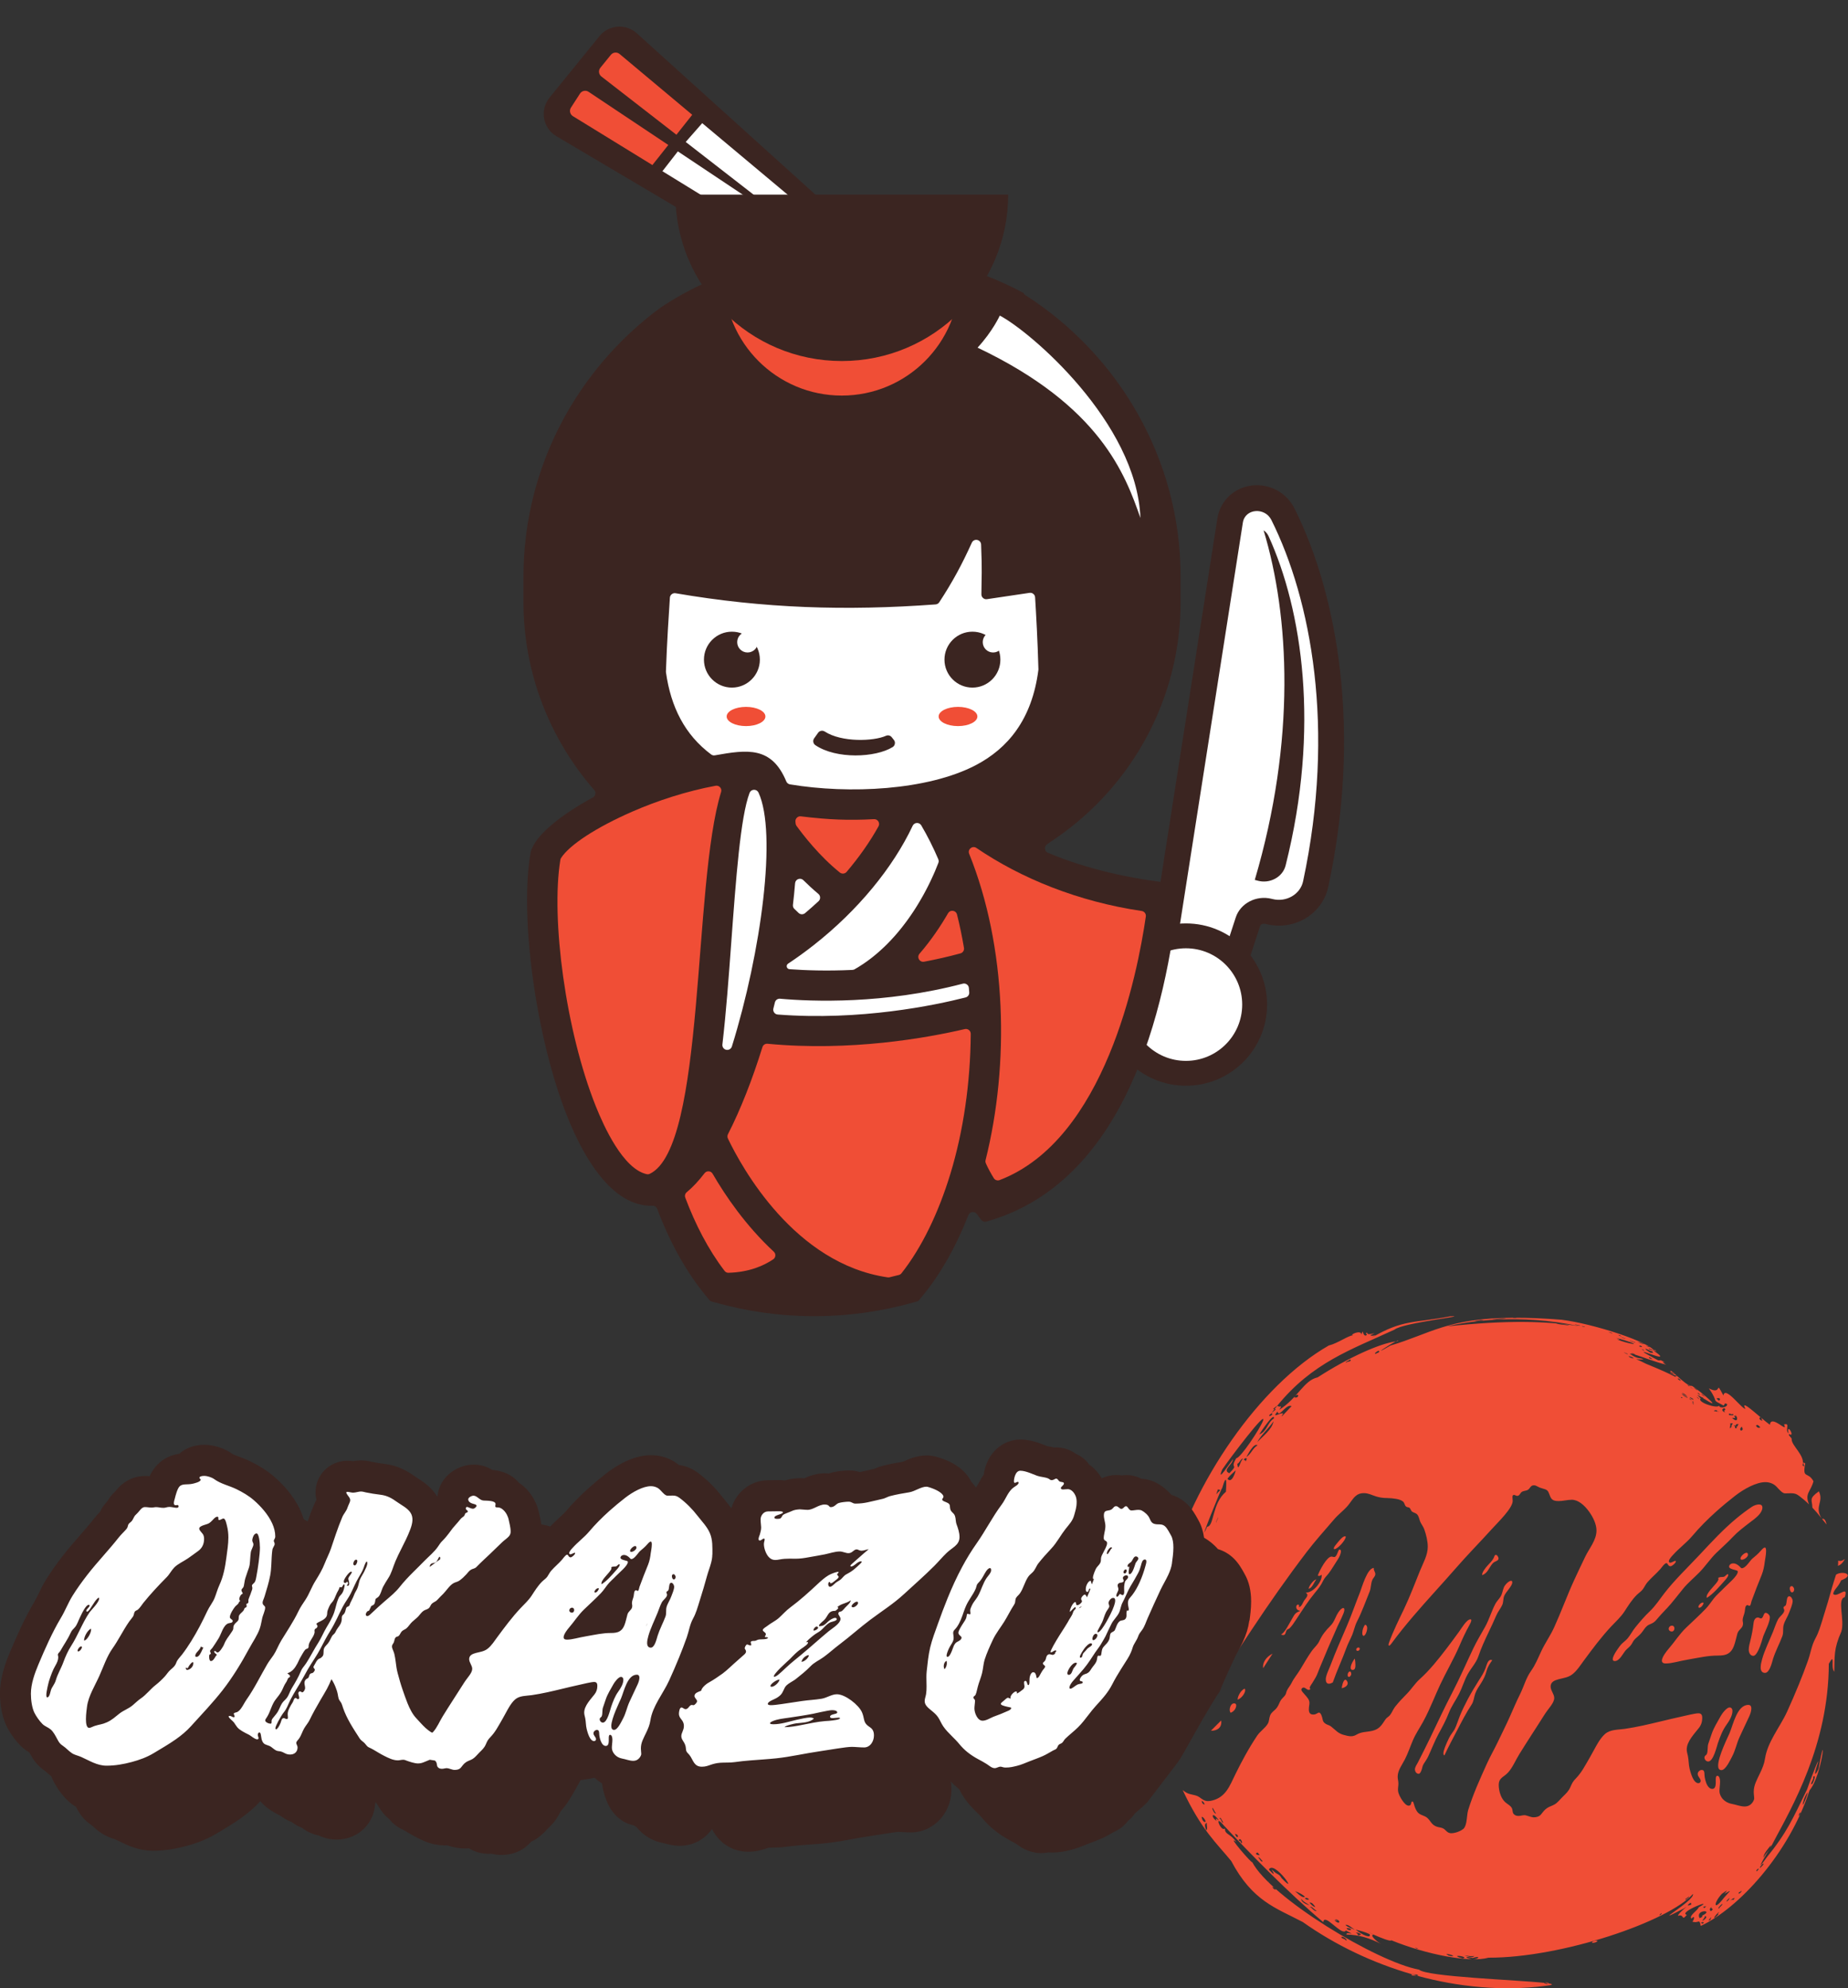 <?xml version="1.0" encoding="UTF-8"?>
<svg id="Layer_2" data-name="Layer 2" xmlns="http://www.w3.org/2000/svg" width="1003.43" height="1079.41" xmlns:xlink="http://www.w3.org/1999/xlink" viewBox="0 0 1003.43 1079.41">
  <rect x="0" y="0" width="1003.43" height="1079.41" fill="#333333" stroke="none"/>
  <defs>
    <style>
      .cls-1 {
        fill: #fff;
      }

      .cls-2 {
        fill: #f04e36;
      }

      .cls-3 {
        fill: #3b2521;
      }

      .cls-4 {
        clip-path: url(#clippath);
      }

      .cls-5 {
        fill: none;
      }
    </style>
    <clipPath id="clippath">
      <path class="cls-5" d="m333.33,0c-20.36.67-49.35,1.82-50.66,2.97-2.02,1.77-49.26,107.76-49.26,107.76,0,0,182.82,49.42,193.6,38.54,10.79-10.88,33.91-24.38,33.91-24.38L353.55,0h-20.21Z"/>
    </clipPath>
  </defs>
  <g id="Layer_1-2" data-name="Layer 1">
    <path class="cls-2" d="m864.35,1054.7c.34.11,1.17.06,1.87-.15,3.23-1.28-1.46-1.36-1.87.15m33.76-321.96c.09.45.89.91,1.5,1-1.71-.84.52-.18-1.5-1m89.51,76.9c-5.69,4.06-3.62,4.5-3.53,8.87,1.58,1.65,3.1,3.39,4.55,5.26.12.15.25.31.37.46-3.91-6.57,1.38-8.76-1.39-14.59m4.19,18.04c-.48-2.07-1.13-3.47-2.49-3.07.82,1.02,1.66,2.05,2.49,3.07m9.9,18.76c-1.71,1.14-2.84,1.21-3.62.79,0,.42,0,.83,0,1.25,0,.54-.07,1.08-.13,1.62,1.04-.35,2.33-1.09,3.76-3.66m-45.71-76.98c.18.15.35.3.53.45-.03-.2-.18-.35-.53-.45m-30.81-10.16c-.21-.13-.38-.25-.61-.39.25.23.57.48.91.77-.06-.14-.2-.25-.31-.38m-14.59-12.34c.12.11.25.22.37.33.05,0,.08-.02.03-.1-.14-.09-.27-.15-.4-.23m-22.57-11.44c-.35-.11-.65-.19-.95-.27.22.08.5.17.93.33.03-.01.02-.04.02-.06m-66.09-20.09c.35,0,.69,0,1.04,0-.24-.02-.51-.03-.76-.03-.13.01-.18.02-.28.03m-64.03,12.85c.38-.04.84-.15,1.18-.17.32-.46-.23-.29-1.18.17m11.3,344.28c-.87-.24-1.74-.51-2.61-.77-.83.9,1.25.79,2.61.77m69.58,3.97c.72.08,1.33.16,1.87.24.06-.09.14-.13.17-.27-.25-.12-1.6-.33-2.04.03m-159.16-66.3c.1.21.24.44.35.66-.04-.12-.15-.33-.35-.66m262.95-236c.05.09.12.15.19.22-.05-.08-.12-.14-.19-.22m18.99,227.58c-.1,2.1-3.09,4.63-4,6.7-.27-1.76,2.89-5.4,4-6.7m-4.27,9.87c.89.32-.88,1.68-1.6,2.43-.4-.5.97-1.75,1.6-2.43m-2.3,2.99c-.35.43-.71.87-1.06,1.3-.82-.13.65-1.93,1.06-1.3m-9.43,11.78c.43.35-1.31,2.15-1.59,1.43.32-.98.77-.4,1.59-1.43m-4.43,5.06c-.83-.17-.56-.56-1.2.13-1.01.02,3.56-2.53,1.2-.13m-4.87-3.32c4.98-2.79,2.91-1.55-.25,2.19-5.92,7.76-5.61,2.61-1.06-2.21,1.45-1,4.25-3.23,1.31.01m-2.98,9.89c.33.34-1.28,1.49-.07,1.06-3.64,4.07-2.85,1.54.07-1.06m-4.28-.47c-.65-.55-1.11-1.1.45-2.37-1.07,1.45,1.92.52-.45,2.37m0,3.38c.67.2-.96,1.08.03,1.18-2.07,1.01-1.38.39-.03-1.18m4.53-4.91c-1.27.48.2-1.44,1.6-2.45.64.4-1.74,1.87-1.6,2.45m5.52-5.68c0,.69-.53,1.32-1.5,2-.34-.34.72-1.22,1.5-2m-14.72,9.57c-.43.94.77.41-1.48,1.44-2.59-4.81,8.21-4.69,1.48-1.44m2.06-5.31c-.04.41-.95,1.82-1.53.78.84-.99.68.22,1.53-.78m-2.98,9.64c.35-1.36,2.86-.85.87.28-.41-.14.44-1.37-.87-.28m.91-1.44c.3-.82,1.56-1.92,1.46-2.63,1.9.4-.66,2.33-1.46,2.63m-7.62-12.41c-.46.04-1.56,1.12-1.6.48,1.67-.79,2.76-2.27,1.6-.48m-1.82,1.15c.53-.28,1.07-.57,1.53-.8-.41.46-.84.77-1.53.8m-12.65,7.03c.16.23-.23.88-1.03,1.21-.3-.28.34-.76,1.03-1.21m-28.79-315.38c.01-.23,2.38.45,2.01.65-.92-.1-.76-.33-2.01-.65m8.64,4.41c11.17,3.44,1.38,1.89-4.1-.52,5.05.85-6.12-2.54,4.1.52m1.77,7.61c-1.17-.31-1.53-.87-1.86-.78-1.15-.59,2.01.36,1.86.78m.36.86c5.45,1.79,1.4,1.66,0,.24-.01-.12,1.56.34,0-.24m.75-8.19c-.1-.35,2.39.81,2.71.71,1.12.63-1.14-.03-2.71-.71m-2.35-1.18c-.04.19-1.32-.28-2.37-.61.51-.04,1.29.18,2.37.61m-2.81-1.7c.22.42.36.44.81.58.62.5-3.98-1.59-.81-.58m30.58,22.44c.18.17.34.32.44.46-.25-.1-.31-.24-.44-.46m.3.78c.73.43.72.66.48-.11,2.64,1.76,1.07,1.91-.48.11m2.02,10.21c.18.12.32.17.41.06,1.19.79-.68.52-.41-.06m.45-1.86c1.37.64,2.08,1.77,3.17,1.97.3.99-3.15-1.41-3.17-1.97m3.06-4.85c.4.25.8.48,1.12.65.36.73-.97-.2-1.12-.65m.95,7.34c.47.33.94.67,1.38,1-.61-.13-1.25-.49-1.38-1m1.47.78c-.35.07-.61-.39-.93-.57.32.2.63.39.93.57m.14,1c.12.01.21.15.32.21-.27-.03-.24,0-.32-.21m1,1.13c-.21-.05-.47-.19-.78-.38-.34-.84.5-.04.78.38m-.09.32c-.17.22-.34.04-.53-.1-.48-.52.3-.1.53.1m1.7-3.93c1.04.66.98.8,1.56,1.29-.28-.03-2.01-1.32-1.56-1.29m.21-2.53c.47.32.93.64,1.34.86-.23-.03-.91-.5-1.34-.86m1.6,1.5c.47.19,1,.42.02.02,0,0-.01-.01-.02-.02-.14-.06-.28-.11-.36-.15.01.01.02.02.04.03-.18-.08-.15-.07-.04-.03-2.39-1.53-.15-.9.36.15m.82.04c-.05.06-.21-.12-.34-.25.08.05.2.13.34.25m-.24-.63c.41-.05,1.53,1.03,1.89,1.53-.75-.43-1.3-.91-1.89-1.53m-1-.61c0,.08-.22-.16-.3-.2.09.06.19.12.3.2m-1.19-1.37c-1.15-.72-1.36-1.04-1.93-1.52.34.04,2.42,1.55,1.93,1.52m-2.06-.58c-.6-.59-1.67-.77-1.65-1.13.53.39,1.28.7,1.65,1.13m.17,7.28c-.27-.22-.53-.43-.79-.65.5-.26.65.33.79.65m-1.93-2.94c1.06.69,1.6.73,1.7,1.23.44.66-2.81-1.37-1.7-1.23m-4.33-2.35c1.08.32,2.01,1.13,2.82,2.11-.72-.33-3.75-2.66-2.82-2.11m17.45,9.55c.33-.17,1.67-.44,1.6.63-.66-.28-2.4-.1-1.6-.63m1.7.01c.11.05.22.12.33.19.55.61-.05.01-.33-.19m.18.63c.13-.13.45-.17.58.02-.19-.01-.39-.01-.58-.02m3.62-1.91c1.31,1.88-1.3.45.31,2.31-1.53-.41-2.28-1.86-.31-2.31m4.42,3.05c1.44,1.32-1.41.6-1.92.76-.67-1.98,1.54.25,1.92-.76m-1.42,5.3c2.98-.62.2.77.84,1.75-1.86,2.26-.18-1.04-.84-1.75m2.05,1c.45-.15.84.05,1.13.35-.26-.48-.1-1.24,1.37-.99.3.41-.09.44-.26.26-.13,1.17-.6,1.23-.92.95.43.64.37,1.44-.72.77.05-.42.35-.83-.6-1.34m-.93-4.04c.85-.23,2.57.68,1.03-1.08.41-.3,1.83.76.51-.54,1.57.49,2,5.02-1.54,1.62m5.24,4.71c.52,1.28.99,1.66-.43,2.23-.89-.84-.22-1.53.43-2.23m7.72-.49c.72-.94,1.54-.07,2.35.95-.76.31-1.52.41-2.35-.95m-20.07-13.54l-1.37-1.14c.78-.7,2.92-.17,1.37,1.14m-44.14-31.82c.04-.19,1.82.58.79-.02,4.9,1.67,2.67,1.37-.79.02m.37,2.14c1.68.49-.82-1.04,1.94.13.01.39-.07.62-1.94-.13m1.51,1.65c.07.07,1.59.14,1.5.81-1.22-.43-.27-.38-1.5-.81m4.96.94c.44.16.97.28.39,0-.4-.38,2.96,1.53-.44.95-3.21-2-3.79-2.99.05-.95m1.96-.12c-.74-.13-2.27-.78-2.69-.69-.57-1.11,2.3.51,2.69.69m-4.16-2.48c-.28-.37,1.32.48.78-.06,2.1,1.17,1.02.68-.78.06m1.62,6.01c1.09.49,1.08.72,1.83,1.14-.25-.05-2.54-.46-1.83-1.14m-34.95-16.53c.37.37-1.9-.11-1.63-.35.54.12,1.08.23,1.63.35m-2.45-.61c-.17.21-1.95-.22-2.85-.41-.24-.4,1.84.18,2.85.41m-.33.39c-17.89-2.87-39.44-3.46-71.98.06,11.17-2.79,38.82-7.16,71.98-.06m-40.05-4.26c-1,.47-10.88.92-5.85.37,1.87-.24,4.11-.4,5.85-.37m-12.32,1.08c-4.67.58-6.76.49-1.01-.28-.77.23.93.01,1.01.28m39.39,1.77c1.99-.32,12.04,1.59,4.35.63-1.56-.19-3.28-.43-4.35-.63m-97.72,16.37c-1.36.16.38-1.39,1.56-1.72,1,1.12-1.63,1.3-1.56,1.72m-16.33,4.83c-.19-.67,1.8-1.23,2.49-1.86.72,1.55-1.16.79-2.49,1.86m-25.82,17.79c-.34,1.2-1.07,1.16-2.03,1.05-.21-.74,1.84-2.07,2.03-1.05m-3.63,5.76c-1.95,2.01-7.52,8.33-4.58,4.07-1.17-1.03-6.68,3.2-3.08-1.12.75,3.75,4.67-4.39,7.65-2.95m-9.55,6.62c-3.75,2.44-3.53,6.94-8,8.77,1.35-2.25,8.24-12.31,8-8.77m-2.12-2.14c.4-.32.9-.59,1.06-.63.85,1.25-2.94,2.33-1.06.63m-3.82,3.41c-1.55,4.27-12.32,20.49-14.54,20.37-3.85,6.46,1.82,2.54-3.75,8.17-4.03-1.74,1.63-4.39,2.01-7.68-1.69,2.08-9.3,13.73-5.84,5.6,4.08-6.01,24.24-32.7,22.13-26.45m-25.23,39.99c-.24-.62.57-1.83.69-2.65,2.79.15-.27,1.21-.69,2.65m2.9-3.03c3.26-11.12,2.19.04,2.18,1.61-7.7,6.43-6.26,18.62-10.19,19-6.25,13.72,8.82-23.9,8.01-20.61m-3.22,18.5c-.12-.7.89-2.19,1.13-3.07,0,.98-.9,2.04-1.13,3.07m6.22-23.93c1.51-2.09,2.57-2.7,4.44-4.57-.2,1.53-2.27,7.42-4.44,4.57m5.33-8.16c1.08-.02,2.09-3.17,3.17-2.68-1.69.94-2.61,7.88-3.17,2.68m4.81-1.85c-.4,1.43-.28-.73-1.13.03-.42-1.39,2.39-1.78,1.13-.03m.11-1.77c.84-1.5,4.16-7.94,6.1-6.37-2.64,1.42-3.34,4.55-6.1,6.37m5.96-8.06c1.65-3.49,6.45-7.82,8.83-11.37-.96,4.74-6.15,8.3-8.83,11.37m-44.28,78.11c-1.01-.25-.1-2.58-.24-3.76,1.24.83-.09,2.23.24,3.76m-.12,10.44c-.24,2.98-.57,6.38-.62,8.72-1.63-4.07,1.1-23.63.62-8.72m-1.39,47.93c-1.26-.47-.2-2.36-.8-3.59,2.03-1.8.83,2.59.8,3.59m-.92-44.35l-.89-.07c-.1-3.21,1.54-3.4.89.07m-.37-5.11l-.23,1.83c-1.52.38-.56-2.15.23-1.83m-1.36,55.56c-.06,2.94,3.54,12.74-.47,5.36.53-2.6-2.09-5.27.47-5.36m-2.35-7.19c-3.13-3.82-3.61-8.81.64-1.99,1.9,7.75-1.39,11.5-.64,1.99m.28-5.24c-1.46.53-.86-1.32-1.14-2.22.88-.27.78,1.45,1.14,2.22m-1.2-44.55c-1.15-1.78.84-.28.84-1.81,1.18.83-1.46,2.91-.84,1.81m5.17,51.94c1.23.26,1.98,2.21.8,3.13-.85.15-1.11-2.44-.8-3.13m-6.89-32.15c-.63.71-2.1,1.5-2.08-.49,1.16-.29,1.24-.39,2.08.49m-3.16,12c-.91-2.01-.15-4.06-.04-.96.52-2.54,2.38-1.1.04.96m1.72,11.39c1.26.43.14,2.93.18,4.32-1.45-1.84.32-1.97-.18-4.32m.19-21.49c.82-1.37.57-.88.89,0-.75,2.09-2.01-.78-.89,0m171.3,173.41c-4.44-.82-3.81-1.85.27-.67,4.57-1.53,3.72.75-.27.67m1.23-1.75c-1.2,1.36-4.07.02-5.4-.4,2.48.5,3.65.58,5.4.4m-6.39,1.29c-2.05-.62-2.08-.48-3.09-1.24,1.03-.53,6.22.76,3.09,1.24m-7.9-1.58c.77-.34-.75-.09-.76-.91,4.29.75,4.8,1.83.76.91m-16.15-3.62c-.43.05-1.34-.28-1.7-.56.58-.16,1.2.38,1.7.56m-26.42-7.95c1.12,2.62-4.11.45-7.57-2.45,2.47.6,5.05,1.19,7.57,2.45m-8.09-2.4c-1.69-.83-3.38-1.12-5.03-2.54,1.19-.71,3.79,1.74,5.03,2.54m-4.49-.85c.78-.04,2.17-.02,2.56.78-.55.51-2.07.24-2.56-.78m5.08,2.54c.64-.68,4.8,1.15,1.28,1.34-.55-.43.1-1-1.28-1.34m-11.63-6.9c1.3.08,3.26,1.58.32-.51,3.55.33,2.72,3.67-.32.51m-9.66-5.19c-1.2.95-2.84-2.13-3.87-2.14,1.68-.21,2.26,1.61,3.87,2.14m-.72-2c-.77.23-2.87-1.77-3.09-2.39,1.46,0,1.92.85,3.09,2.39m-3.13-.89c-.93-.21-4.73-1.53-4.44-3.55.72,1.56,3.03,2.43,4.44,3.55m-.25-3.24c-.59.48-2,.15-2.24-.65.64-.16,1.27-.31,2.24.65m-2.21-1.39c-1.04.82-2.57-.52-5.38-3.01,2.09.69,4.27,1.93,5.38,3.01m-12.7-10.1c-1.64-2.87-2.05-1.29-5.45-4.82,1.66,2.89,1.8,3.68-1.46.18,2.71-5.63,17.1,15.36,6.91,4.64m-10.32-9.28c-.62,1.03-1.63-1.34-2.44-1.97,1.06-.06,1,.68,2.44,1.97m-1.59-3.28c-1,.31-3.19-.76-1.12-1.35l1.12,1.35Zm-10.44-7.54c-1.2-.17-1.31-.83-.05-1.08,1.57,1.54.85,3.51.05,1.08m-1.57-2.18c-.48.44-1.01-1.24-1.51-1.68,1.02-.03,2.14.8,1.51,1.68m-7.68-7.87c-1.08.21-.89-1.6-2.16-2.41.78-.9,1.43,1.64,2.16,2.41m-2.45-1.16c-.75-.32-2.42-2.14-1.25.24-3.4-2.27-2.48-5.6,1.25-.24m-1.59-3.84c-.8.44-2.05-2.27-2.02-3.05,1.02.73.82,1.56,2.02,3.05m-5.25,9.23c-.68-1.77-1.33-3.53.31-4.11-.27,1.28.64,3.16-.31,4.11m-.43-4.77c-.4.57-1.2-.09-1.65-.95-1.55-3.64,1.78-.29,1.65.95m-.43-9.46c-.73.51-1.72-.96-1.6-1.78.56.15,1.1.74,1.6,1.78m36.74,44.73c.65.51,1.97.88,1.75,1.71-1-.27-1.47-.74-1.75-1.71m37.45,27.53c.3-1.08,3.74,1.23,2.6,1.83-.7-1.13-2.36-1.03-2.6-1.83m188.22-17.23c-.41-.29.96-1.26,1.46-1.56.97,1.44-.39,1.18-1.46,1.56m60.19-48.65c-.14-.45.23-1.46.77-1.93.45.2-.27,1.55-.77,1.93m2.85-9.22c.6-1.46,1.3-2.96,2.02-3.61-.66,3.19-4.32,11.17-2.02,3.61m4.83-11.88c2.34-2.16-.17,3.66-.38,3.75-1.97.86,1.41-3.27.38-3.75m12.47-109.76c-.73,2.46-1.62,4.9-2.26,7.27-1.38,5.08-2.88,10.13-4.47,15.15-.73,2.33-1.38,4.63-2.17,6.88-.63,1.79-1.36,3.55-2.29,5.25-2.06,3.75-2.59,8.02-4.02,12.02-1.52,4.28-3.17,8.58-4.91,12.84-2.03,4.99-4.19,9.95-6.39,14.8-1.95,4.28-4.69,8.46-7.09,12.76-2.27,4.07-4.23,8.26-4.92,12.76-.22,1.46-.58,2.77-1.03,4.01-1.05,2.95-2.58,5.52-3.92,8.69-.77,1.82-1.17,3.5-1.17,5.44,0,1.27.24,2.32.24,3.37,0,.59-.2,1.18-.59,1.82-1.27,2.05-2.89,2.67-4.65,2.67-2.24,0-4.7-1.02-6.92-1.42-2.06-.37-3.64-1.32-4.75-2.49-1.31-1.39-1.95-3.08-1.95-4.45s.34-3.53.34-5.25c0-1.6-.52-3.05-1.44-3.05-.78,0-.9.88-.9,2.1,0,1.11.05,2.37-.17,3.34-.21.97-.69,1.66-1.74,1.66-1.12,0-1.97-.78-2.6-1.83-1.02-1.71-1.46-4.14-1.57-5.15-.1-.93-.01-1.96-.34-2.62-.2-.41-.57-.68-1.24-.68-.91,0-2.15,1-2.15,2.15,0,.82.41,1.41.81,1.98.41.57.81,1.13.81,1.89,0,.48-.41,1.15-1.28,1.15-.98,0-1.81-.73-2.5-1.81-1.01-1.59-1.73-3.96-2.23-5.99-.58-2.37-.44-4.52-.92-6.89-.26-1.3-.65-2.36-.65-3.56,0-2.24,1.06-4.39,2.47-6.44,1.27-1.84,2.82-3.6,4.12-5.26,1.3-1.66,1.83-3.39,1.83-5.44,0-1.28-.27-2.53-2.04-2.53-1.95,0-6.87,1.27-9.33,1.8-3.63.78-7.25,1.66-10.88,2.53-6.59,1.59-13.18,3.16-19.88,4.13-3.54.51-7.81.26-10.66,2.77-1.44,1.27-2.68,2.97-3.8,4.81-1.5,2.45-2.8,5.14-4.09,7.32-1.3,2.21-2.57,4.58-3.98,6.83-1.17,1.86-2.45,3.63-3.94,5.15-1.71,1.76-2.03,2.54-3.05,4.84-.96,2.17-2.42,3.48-4.1,5.13-1.39,1.36-2.61,3.04-4.27,4.07-1.37.85-2.98,1.19-4.33,2.14-1.56,1.09-2.09,2.09-3.22,3.42-1.01,1.19-2.4,1.52-4.16,1.52h0c-1.33,0-3.69-1.14-4.78-1.14-1.38,0-1.9.4-3.24.4-1.04,0-1.99-.25-2.7-1.12-.63-.77-.45-2.21-.92-3.11-.83-1.57-2.4-2.12-3.63-3.26-1.06-.99-1.83-2.25-2.37-3.57-.84-2.06-1.13-4.26-1.13-5.75,0-1.57.42-2.55,1.08-3.32.99-1.17,2.53-1.86,3.95-3.39,2.52-2.73,4.17-6.82,6.13-9.97,2.22-3.59,4.49-7.15,6.77-10.69,2.31-3.61,4.66-7.19,6.93-10.82,2.14-3.42,5.28-6.27,5.28-9.04,0-2.15-1.96-4.02-1.96-6.22,0-2.46,2.13-3.37,4.31-3.94,2.7-.71,5.3-.96,7.56-2.75,2.54-2.01,4.37-4.98,6.28-7.55,4.73-6.39,9.39-12.68,14.85-18.49,2.48-2.63,5.11-4.98,7.1-8.03,2.03-3.12,4.04-6.37,6.71-9,1.14-1.12,2.38-1.84,3.3-3.1.86-1.18,1.45-2.57,2.45-3.74,2.16-2.52,4.77-4.6,6.95-7.1.65-.74,2.38-3.29,3.37-3.29.8,0,.8,1.7,2.23,1.7.79,0,2.89-1.76,2.89-2.66,0-.21-.12-.28-.31-.27-.64.02-1.96.99-2.72.99-.49,0-.76-.4-.76-.76,0-1.16,1.72-2.87,2.19-3.39,3.27-3.68,7.35-6.61,10.52-10.36,3.95-4.68,8.35-9.1,12.99-13.26,3.32-2.97,6.75-5.81,10.23-8.52,2.36-1.84,5.28-3.74,8.25-5.16,2.84-1.36,5.73-2.28,8.23-2.28,1.28,0,2.52.24,3.8.84,2.1.99,2.97,2.67,4.65,4.11,1.06.91,1.58,1.14,2.3,1.14,1.33,0,2.34-.06,3.19-.06,1.68,0,2.78.22,4.54,1.55,1.87,1.41,3.59,2.91,5.22,4.48-2.54-5.95.92-6.82,2.4-12.54-3.07-5.59-6.13-.92-4.48-9.66-2.81-2.13,1.05,3.17-1.44,1.05,1.65-5.43-6.33-10.78-5.91-14.47-.33-.81-2.04-2-1.43-2.54,3.72,2.19-1.56-6.9-.3-.38-2.16-1.98,1.26-5.83-2.47-4.84,2.78,5.36-7.12-5.84-7.63.19-1.37-1.02-2.93-2.31-4.51-3.63.06.37-.09.88.58,1.47-.9-.11-2.57-1.1-1.29-1.99.1.01.1.05.17.07-5.44-4.58-10.75-9.26-8.22-4.56-2.07.02-11.13-12.83-11.97-7.25-4.89-9.22-.18.17-7.9-3.89,6.13,8.73.53,5.37,7.99,9.33,1.09-1.13.19-1.47,1.91-.82.37,1.97-4.46,2.55-4.24.81-.89,1.92-12.3-1.82-10.09-3.82-1.58-1.83-3.29-2.87.59-.68.2.13.32.21.51.33-.23-.22-.4-.41-.44-.56.31.27.73.59,1.05.95,13.83,8.99-7.65-8.82-6.85-6.81-1.88-.34-4.9-2.99-7.36-5.19-.19.01-.94-.44-1.07-.38-.8-.53-.17-.44.7.04-2.41-2.17-4.15-3.76-3.45-1.92.57-.38,4.13,2.44,1.05.59.92.89-1.15-.42-1.47-.31.69.63,4.11,1.52,3.06,2.22-5-2.5-7.08-3.44-16.03-7.15-7.8-3.97-5.85-1.95-1.35-2.38-1.77-1.09-3.09.16-7.44-3.08.27-.13,1.07.02,2.11.31-.52-.18-.68-.25-1.31-.61.01-.22,2.24.62,2.26.88,4.2,1.3,11.67,4.27,16.66,5.35-1.9-1.11-2.41-1.72-.62-1.23-3.81-1.92-1.34-.86-3.73-1.1-22.23-11.8,10.91,4.07-1.9-4.9-2.31-4.85-32.65-14.87-50.56-17.14-9.54-.74-17.73-1.07-24.9-1.07.19.01.37.03.49.05-.18.21-2.89.12-1.53-.05-36.07.15-45.44,8.76-66.94,15.09-11.35,6.63-.89-.36,2.91-2.24-8.33,1.02-25.31,8.45-42.43,19.51-7.61,1.66-10.65,11.19-20.91,17.65,2.28-3.18.37-.95-1.02-2.25-.49.6-.98,1.24-1.47,1.86.69-.11,1.28-.15-1.61,2.04.53-.71,1.07-1.36,1.61-2.04-.72.12-1.55.31,1.41-1.9.02.02.04.02.06.04,19.16-23.49,40.03-30.4,63.61-41.29,4.69-3.87,41.89-7.71,30.39-7.27-19.49,3.78-25.89,1.61-42.82,11.67,4.41-2.8.99-.36-.65-1.34,5.93-2.97-1.79.97-1.76-1.48-1.85.64,1.07.75-.72,1.66-2.09-.15-1.11-4.46-2.35-.52.11-2.94-6.79.09-4.57.35-2.61.11-8.34,4.37-13.15,5.52-37.95,21.74-73.74,74.56-86.63,121.98,2.04,3.47-4.96,3.4-6.16,17.04-.44,9.9,1.56,7.06.08,15.07-.74-5.3-2.16-3.18-2.66,2.17-2.29,5.59,4,6.26-.77,6.91.3,5.57-.17,9.75-.57,14.55,4.17,12.11,6.08,17.93,7.73,26.31,1.96,7.7,3.45,12.04,4.8,15.58,1.05-1.56,2.13-3.09,3.13-4.68,4.47-7.1,8.92-14.21,13.41-21.3,8.36-13.19,17-26.05,25.58-39.02,9.53-14.4,19.68-28.89,30.21-42.69,4.65-6.08,9.81-11.74,14.77-17.56,2.28-2.67,4.92-4.54,7.36-7.32,1.52-1.74,2.6-3.87,4.37-5.37,1.31-1.11,2.65-1.52,4.37-1.52,2.49,0,4.08.96,6.48,1.73,1.61.52,3.6.95,6.47.95,1.32,0,3,.17,4.6.44,1.41.24,2.75.65,3.72,1.43.98.8.76,1.93,1.64,2.69.59.51,1.36.39,1.81.66.72.43.72,1.7,1.72,2.28,1.18.68,2.12.64,2.9,1.85.67,1.05.88,2.64,1.44,3.78.67,1.35,1.61,2.54,2.11,3.98.95,2.74,1.84,6.24,1.84,9.33,0,4.55-2.5,8.8-4.17,12.91-2.84,7-5.48,14.05-8.73,20.88-2.87,6.01-5.77,11.77-8.06,18.04-.46,1.27-.4,1.84-.04,1.84.34,0,.72-.39,1.24-1.09,3.76-5.12,7.76-10.06,11.88-14.88,7.63-8.94,15.69-17.53,23.41-26.39,2.96-3.4,6.02-6.7,9.09-9.99,3.6-3.85,7.23-7.67,10.76-11.58,1.43-1.58,4.07-4.21,6.37-6.95,2.36-2.8,4.37-5.71,4.37-7.71,0-.62-.15-1.39-.14-2.03,0-.35.03-1.2.84-1.2.66,0,1.04.53,1.72.53,1.35,0,1.54-1.49,2.54-2.17.95-.64,2.33-.54,3.29-1.12,1.24-.75,1.37-2.46,3.25-2.46,1.5,0,1.86.96,4.57,1.68,2.63.71,3.07,1.08,3.83,3.18.91,2.51,1.48,3.7,5.05,3.7,2.38,0,4.8-.71,7.18-.71,3.29,0,6.71,2.76,9.38,6.5,2.19,3.06,3.98,6.78,3.98,10.18,0,5.3-3.91,9.63-6.13,14.28-2.03,4.24-4.07,8.47-6.02,12.74-3.84,8.39-6.98,17.08-10.79,25.49-2.05,4.52-4.93,8.54-7.02,12.99-1.82,3.88-3.14,7.33-5.64,10.84-2.67,3.75-3.83,8.38-5.88,12.49-1.99,3.98-3.71,8.09-5.52,12.15-2.12,4.76-4.47,9.41-6.72,14.12-1.78,3.74-3.93,7.43-5.63,11.18-3.91,8.65-7.58,16.67-10.34,25.56-.49,1.58-.55,4.16-.97,6.42-.3,1.61-.78,3.06-1.73,3.83-1,.82-3.85,2.27-6.54,2.27h0c-1.98,0-2.89-1.68-3.87-2.34-1.06-.72-2.07-.72-3.29-1.03-.62-.16-1.14-.37-1.59-.61-1.93-1.03-2.48-2.69-3.87-4.06-1.93-1.9-4.34-1.52-5.84-3.71-1.84-2.67-1.66-5.48-2.57-5.48-1.07,0-.14,2.27-2.04,2.27-2.25,0-5.08-5.24-5.58-7.14-.15-.58-.2-1.11-.2-1.62,0-1.12.25-2.15.22-3.39-.02-1.26-.39-2.36-.39-3.58,0-3.41,2.36-6.39,3.88-9.34,1.75-3.4,2.93-7.06,4.44-10.54,1.5-3.49,3.64-6.58,5.46-9.9,2.03-3.7,3.73-7.51,5.39-11.34,1.29-2.97,2.55-5.94,3.92-8.87,1.59-3.39,3.33-6.7,5.06-10.01,1.91-3.69,3.82-7.38,5.46-11.21,1.58-3.67,3.31-7.44,5.27-10.93.46-.82,1.11-2.07,1.11-2.77,0-.32-.14-.53-.51-.53-2.01,0-4.95,5.06-5.99,6.48-2.3,3.16-4.6,6.32-6.98,9.42-2.24,2.92-4.5,5.83-6.89,8.62-2.41,2.82-4.94,5.53-7.68,7.99-2.62,2.36-4.49,5.46-6.99,7.96-2.16,2.17-4.45,4.61-6.35,7.01-1.11,1.41-1.69,3.19-2.81,4.57-.65.81-1.73,1.3-2.32,2.14-1.12,1.62-1.95,3.04-3.1,4.16-.98.96-2.19,1.7-4.03,2.15-1.64.4-3.17.5-4.65.74-1.37.22-2.71.57-4.08,1.39-1.03.62-1.99.85-3,.85-1.2,0-2.46-.33-3.95-.74-1.45-.4-2.49-.99-3.44-1.7-1.13-.85-2.1-1.87-3.44-2.9-.85-.66-1.85-.8-2.73-1.32-.65-.39-1.04-.74-1.3-1.13-.44-.68-.48-1.44-.8-2.6-.53-1.91-1.2-2.46-1.68-2.46-.64,0-1.47,1.07-3.08,1.07-1.96,0-2.42-1.28-2.42-2.76,0-1.63.32-2.37.32-3.58,0-1.8-1.28-3.04-2.79-4.8-.53-.62-1.57-1.58-1.6-2.41-.02-.55.62-1.11,1.21-1.11.96,0,1.79,1.24,2.68,1.24.54,0,.93-.16.93-.42,0-.35-.28-.36-.28-.76,0-.55,1.25-2.25,1.6-2.84,1.2-2,1.76-2.85,2.35-4.17.61-1.39,1.2-3.11,1.75-4.38,1.5-3.45,2.88-6.95,4.36-10.4,1.64-3.82,3.33-7.61,4.99-11.42.81-1.85,3.76-7.29,3.76-8.94,0-1.07-.28-1.07-.69-1.07-.75,0-1.92,1.33-2.56,2.3-1.28,1.92-1.79,3.78-2.9,5.55-.4.64-.88,1.26-1.5,1.88-1.2,1.18-2.31,2.4-3.28,3.7-.97,1.29-1.81,2.67-2.51,4.2-.53,1.17-1.16,2.02-1.84,2.82-.79.93-1.65,1.78-2.51,2.99-2.23,3.16-4.18,6.64-6.19,9.95-1.5,2.48-3.4,4.65-4.66,7.24-.71,1.47-1.91,2.75-2.56,4.2-.56,1.25-.34,1.76-1.19,2.8-.94,1.15-1.85,1.72-2.56,3.22-.67,1.43-1.11,2.68-2.2,3.86-1.17,1.25-2.48,1.91-3.16,3.61-.6,1.5-.42,3.09-1.29,4.52-1.47,2.42-4.14,4.05-5.76,6.47-2.37,3.54-4.54,7.17-6.59,10.86-1.8,3.25-3.51,6.56-5.16,9.92-1.59,3.23-2.92,6.48-4.87,9.12-1.78,2.41-4.09,4.31-7.59,5.23-.96.25-1.75.37-2.43.37-1.76,0-2.89-.79-4.74-2.14-2.07-1.5-4.84-1.12-7.19-2.54-.61-.37-1.24-.83-1.86-1.31,10.28,21.87,18.56,28.93,26.36,38.51,11.54,21.77,24.11,25.4,38.86,33.12,17.62,12.51,37.91,22.17,59.13,28.32.05-.05.04-.09.11-.15,1.97.87,2.59-.32,3.52,1-.07-.09-.49-.1-1.02-.09,22.85,6.29,46.7,8.49,69.47,5.64,5.03-.51,5.05-.97,1.97-1.43-.41.61-1.44.21-2.06-.02,0-.11.12-.15.2-.22-14.54-1.61-64.11-3.3-68.15-7.18-23.07-4.24-80.6-39.1-90.66-58.46.59,1.81-14.59-15.79-8.65-10.84-2.86-4.55-6.38-3.98-6.11-7.38-2.13,2.27-6.4-8.55-.72-1.71,13.72,14.71,36.16,37.7,54.11,52.59.47-5.48,10.23,8.05,12.29,4.51,6.97,3.8-.06-.03.28,2.22,6.89.17,12.11,1.75,18.98,5.16-2.58-1.14-6.84-5.31-4.09-5.04-3.37-1.49-5.18-2.45.17,0-.08-.01-.1,0-.17,0,3.67,1.62,9.21,3.86,9.44,2.98,19.02,7.75,42.71,12.34,52.79,9.46,39.79.12,97.65-19.65,111.03-34.59,1.11,3.72-25.67,18.59-4.98,7.9,4.46-3.04-2.8,2.04-3.22,4,3.7-1.34,1.74,3.27,4.86-.57-5.18-1.33,16.21-9.53,6.54-4.16-1.06,2.21-5.61,4.66-4,6.23,2.08-2.51,1.45,1.09.39,1.58,3.61,1.27,3.8-2.06,4.63,2.37,20.7-9.64,47.95-39.38,59.08-73.6,7.16-8.51,9.32-37.07,4.91-11.7-1.89,3.86-2.51,3.67-1.19-.73,3.45-10.69-3.4,6.84-5.07,11.92-7.82,15.92-10.69,23.13-22.09,37.13-11.64,16.35,13.98-24.89,3.16-7.35,10.82-20.21,30.6-53.98,30.74-98.02,3.81-6.64.75,1.95,2.96,4.32.28-8.36-.41-12.17,3.82-21.74,2.04-6.28-2.51-17.74,1.9-18.73,2.25-7.16-4.36.81-6.31-1.78.55-2.65,2.66-3.49,4.32-7.32,8.12-3.15.47-5.54-2.9-2.99m-28.4,17.68c0,.77.43.95.43,1.57,0,1.74-2.54,3.27-3.4,4.94-1.11,2.13-1.83,4.49-2.73,6.72-1.87,4.63-4.57,10.02-5.9,14.85-.47,1.71-.79,3.04-.79,4.62,0,1.28.57,2.83,2.32,2.83,1.16,0,2.04-1.14,2.72-2.57.85-1.81,1.38-4.09,1.71-5.13,1.36-4.27,3.47-8.11,5.02-12.24.77-2.06.13-4.07.73-6.18.67-2.36,2.22-4.45,3.03-6.78.52-1.49,1.84-4.28,1.84-6.2,0-.79-.76-2.49-1.81-2.49-.97,0-1.22,1.01-1.39,2.2-.12.86-.21,1.82-.5,2.56-.22.55-1.26.73-1.26,1.33m-63.41.54c3.18-3.41,5.91-7.11,8.86-10.7,2.72-3.32,5.95-5.93,8.93-8.98,3.25-3.33,5.85-7.32,9.17-10.55,2.93-2.85,5.95-5.44,8.75-8.44,2.78-2.99,5.88-5.29,9.08-7.77,1.43-1.1,3.85-2.74,5.47-4.65.98-1.15,1.68-2.4,1.68-3.69s-.83-1.7-1.89-1.7c-1.26,0-2.85.62-3.79,1.25-2.87,1.92-5.76,4.1-8.41,6.3-7.19,5.97-13.57,12.88-19.93,19.69-3.29,3.52-6.72,6.96-10.06,10.48-3.18,3.35-6.27,6.77-9.09,10.4-2.72,3.5-4.83,6.91-8.06,9.96-2.76,2.61-5.34,5.67-7.74,8.61-1.57,1.91-2.65,4.19-4.25,6.06-1.09,1.28-2.47,2.13-3.58,3.37-.51.57-4.47,5.65-4.47,7.87,0,.63.32,1.03,1.12,1.03,2.58,0,4.41-4.08,5.84-5.73.99-1.15,2.27-1.92,3.1-3.17.82-1.22,1.06-2.15,2.19-3.19,1.62-1.48,2.82-2.37,4.11-4.19,1-1.4,1.78-2.74,3.4-3.48,2.23-1.01,2.73-1.1,4.44-3.18,1.61-1.95,3.39-3.77,5.11-5.62m2.85,9.34c-1.24,0-1.79,1.12-1.79,1.69,0,.76.62,1.49,1.72,1.49.88,0,1.38-.8,1.41-1.59.04-.79-.38-1.59-1.35-1.59m14.37-10.25c0,.31.12.53.48.53,1.07,0,2.28-1.72,2.3-2.48,0-.22-.08-.35-.3-.35-1.27,0-2.48,1.66-2.48,2.31m10.7-15.58c.13.14.19.31.19.51.01,1.23-2.29,3.44-4.13,5.63-1.44,1.71-2.61,3.4-2.21,4.61,1.63-.97,3.27-2.43,4.84-4.01,1.77-1.79,3.44-3.75,4.89-5.37.48-.53.8-.88,1.29-1.6.36-.52.64-1.06.64-1.46,0-.29-.1-.44-.26-.44-.5,0-1.54,1.19-1.82,1.31-.61.26-1.31.2-1.97.25-.54.04-1.06.15-1.47.58m12.86-9.98h0,0Zm0,0c1.4,0,3.37-1.57,3.37-2.64,0-.75-.24-1.14-.81-1.14-1.24,0-3.26,2.07-3.26,3.05,0,.43.19.73.7.73m12.57-6.62c-.49,0-1.08.39-2.22,1.72-1.46,1.71-2.94,2.92-4.68,4.37-.66.55-1.74,2.19-2.95,3.48-.86.92-1.78,1.65-2.66,1.66-.47,0-.67-.41-1.27-.99-1.21-1.17-2.39-1.62-3.35-1.64-1.38-.02-2.33.86-2.33,1.8,0,.84,1.42,1.29,2.7,1.64.99.26,2.04.44,2.04,1.01,0,1.23-1.41,2.96-3.03,4.61-1.83,1.86-3.88,3.68-4.59,4.43-2,2.12-3.89,3.6-5.53,5.71-1.37,1.76-2.51,3.56-4.05,5.2-3.5,3.71-7.32,7.07-10.98,10.63-3.64,3.54-6.11,7.57-9.38,11.34-1.38,1.59-3.41,4.31-3.63,6.11-.01.11-.02.21-.02.32,0,.91.57,1.53,2.09,1.53h0c3.64,0,6.71-1.23,13.06-2.29,5.31-.89,9.88-1.99,15.26-1.99,2.05,0,4-.16,5.62-1.14,1.22-.74,2.25-1.94,3-3.88.89-2.29,1.27-4.59,1.95-6.92.59-2.03,2.49-2.69,2.94-4.47.32-1.28-.07-1.85-.07-2.76,0-1.67.87-3.03,1.11-4.58.15-.93.21-1.82.36-2.49.17-.71.75-1.18,1.06-1.18.34,0,.72.39,1.19.39.34,0,.55-.43.7-.96.16-.56.27-1.24.42-1.64,1.74-4.83,3.58-9.44,5.5-14.19.96-2.38,1.39-4.78,1.69-7.31.1-.83.69-3.62.69-5.56,0-1.12-.14-1.96-.67-1.96m-25.41,105.94c1.16-3.36,2.42-6.71,4.51-9.62,1.4-1.95,3.3-4.9,3.3-7.6,0-1.42-.84-1.92-1.51-1.92-1.72,0-4.2,3.47-4.86,4.68-1.75,3.21-3.7,6.16-4.9,9.66-.6,1.76-1.22,3.53-1.81,5.3-.6,1.81-.14,3.87-.79,5.57-.32.83-1.26.85-1.32,1.93-.05,1.11.9,2.21,2.02,2.21,2.86,0,4.64-8.18,5.34-10.2m6.27-5.2c-.77,1.82-6.21,12.68-6.21,17.63,0,1.5.5,2.46,1.78,2.46,2.32,0,4.77-5.48,5.69-7.16,1.93-3.55,2.49-7.09,4.13-10.7,1.73-3.82,3.57-7.57,5.32-11.38.49-1.08,1.12-2.84,1.12-4.21,0-1.11-.41-1.96-1.65-1.96-6.1,0-8.22,10.68-10.18,15.33m19.56-65.31c-.59,0-.88.74-1.19,1.48-.32.77-.65,1.55-1.34,1.55-.63,0-.97-.5-1.65-.5-1,0-2.1.75-2.36,3.09-.38,3.32-.96,6.41-1.78,9.67-.3,1.19-.83,3.06-.83,4.69,0,1.83.96,3.37,2.47,3.37.94,0,1.86-1.23,2.66-2.87,1.42-2.89,2.5-7.04,2.81-7.95.33-.96,1.4-3.13,2.27-5.35.69-1.75,1.26-3.54,1.26-4.79,0-1.09-1.22-2.39-2.32-2.39m13.13-13.21c0,.99.55,2.1,1.15,2.1.93,0,1.24-.95,1.24-1.64,0-.59-.58-1.75-1.34-1.75s-1.05.59-1.05,1.29m-311.32,74.21c-1,1-2.05,2.08-2.99,3.02,1.87,0,3.28-.47,4.22-1.27,1.16-1,1.62-2.51,1.36-4.31-.68.65-1.61,1.57-2.59,2.56m9.56-11.86c-1.43,0-2.33,1.91-2.33,3.52,0,.61.16,1.18.48,1.59,1.67-.58,3.04-2.25,3.04-4.03,0-.63-.37-1.08-1.18-1.08m3.06-5.35c-.68,1.12-1.12,2.37-1.12,3.34,1.07-.31,2.27-1.37,3.09-2.54.88-1.26,1.34-2.65.75-3.44-1.01.4-2,1.44-2.72,2.63m13.76-18.06c-.89,1.41-1.25,2.94-1.02,4.35l5.11-7.9c-1.84.92-3.22,2.18-4.09,3.55m8.69-13.9c.19.06.72.26,1.33.26h0c.44,0,.88-.36,1.07-.9.17-.51.3-1.19.76-1.87.2-.3.87-.59,1.32-.76,1.49-1.41,2.51-3.06,3.73-4.9,1.74-2.64,3.42-5.25,5.18-7.81,1.53-2.22,3.12-4.41,4.88-6.54,1.72-2.1,3.35-4.05,4.49-6.52.85-1.84,1.97-2.73,3.12-4.21,1.58-2.04,3.55-5.48,5.01-7.65.85-1.26,1.7-3.25,1.64-4.4-.03-.53-.25-.88-.77-.88-.84,0-1.31,4.07-2.86,4.07-.59,0-1.04-.27-1.57-.24-1.24.06-2.81,1.88-4.18,4.01-1.51,2.35-2.8,5.09-3.2,6.33.82.29,1.52.12,2.1-.53.02.18.04.36.04.54,0,1.64-.94,3.64-2.3,5.36-1.78,2.25-4.29,4-6.4,3.81.66.44.91.9.91,1.37,0,1.02-1.16,2.08-1.77,3-.66,1.01-1.4,3.51-2.87,3.51.12-.27.17-.49.17-.68,0-.44-.27-.66-.6-.66-.45,0-.98.44-.98,1.32,0,1.72,1.85,2.05,2.26,2.11-1.24.41-2.01.83-2.56,1.34-.92.84-1.29,1.92-2.35,3.62-.85,1.36-1.74,3.18-2.79,4.8-.81,1.25-1.72,2.39-2.79,3.1m38.11,21.44c0-.78-.24-1.42-.71-1.42-.61,0-1.24.84-1.24,1.84,0,.86.3,1.12.67,1.12h0c.58,0,1.29-.86,1.29-1.55m-.33-3.46c0,.72.29,1.22,1.11,1.22h0c1.18,0,1.48-1.2,1.48-2.57s-.13-2.45-.33-3.58c-.57.42-2.26,3.34-2.26,4.92m-1.6,8.43c.01-.61-.58-1.88-1.28-1.88-.65,0-1.17,1.14-1.51,2.29-.29.98-.45,1.99-.45,2.31.21-.01,1.11-.24,1.91-.74.7-.43,1.32-1.08,1.33-1.97m-8.11-.42c2.21-6.34,5.11-12.4,7.38-18.71.88-2.46,2.12-4.62,3.12-7,1.04-2.47,1.42-4.98,2.68-7.42,2.66-5.18,4.61-10.77,6.8-16.11.87-2.15.61-4.52,1.58-6.62.48-1.02,1.46-1.67,1.54-2.9.07-1.19-1.09-2.19-.79-3.41-3.63,0-6.61,10.95-7.56,13.3-2.43,6.03-4.49,12.15-7.07,18.15-3.04,7.1-6.22,14.17-8.92,21.41-.7,1.86-2.56,5.47-2.56,7.61,0,1.4.51,2.38,1.69,2.38.65,0,1.31-.24,2.11-.68m13.91-18.97c-.54,0-1.17.39-1.17,1.12,0,.47.35.7.76.7h0c.54,0,1.16-.39,1.16-1.16,0-.45-.35-.66-.75-.66m3.7-12.41c-.89.82-1.57,2.96-1.59,4.47-.01.92.21,1.6.78,1.6.74,0,1.88-2.37,1.88-4.24,0-.85-.32-1.56-1.07-1.84m-10.58-47.71c0-.17-.13-.27-.33-.27-1.26,0-2.77,1.86-3.98,3.31-1.2,1.44-2.1,2.47-2.16,3.24-.02.29.07.46.31.46,1.75,0,6.17-4.91,6.17-6.75m-17.81,26.16c.65-1.07,1.2-2.29,1.85-2.95-.81,0-1.93,1.05-2.81,2.23-.77,1.03-1.35,2.16-1.39,2.75h0c1-.11,1.72-1,2.34-2.04m68.25,80.81c2.03-3.74,3.97-7.29,5.52-11.27,1.51-3.87,3.77-6.82,5.59-10.41,1.73-3.41,2.79-7.18,4.64-10.58,1.85-3.4,4.65-6.2,5.88-9.89,1.5-4.47,3.47-8.69,5.48-12.92,1.44-3.04,2.9-6.08,4.23-9.21.85-2.02,2.32-3.67,3.21-5.65.7-1.57.44-3.32,1.03-4.83.85-2.21,4.41-5.36,4.41-7.44,0-.61-.23-.85-.59-.85-1.4,0-3.41,2.31-3.88,3.37-.82,1.83-.86,3.67-2,5.4-.87,1.35-1.98,2.37-2.74,3.81-2.12,4.03-3.32,8.46-5.57,12.49-2.13,3.81-4.4,7.52-6.29,11.47-3.82,7.96-7.31,16.09-11.38,23.93-4.31,8.29-8.25,16.73-12.29,25.16-2.08,4.34-4.28,8.63-6.46,12.93-.55,1.09-1.66,2.55-1.66,3.89,0,.77.59,2.34,2.05,2.34.69,0,1.19-1,1.59-2.13.42-1.2.43-2.05,1.01-3.05.84-1.43,1.83-2.66,2.54-4.19,1.9-4.08,3.54-8.43,5.67-12.36m5.71,2.21c-1.91,3.96-3.1,6.86-3.1,8.4,0,.6.16.99.54,1.15,2.16-4.68,4.39-8.77,6.78-13.36,2.43-4.66,5.04-9.81,7.94-14.16,1.31-1.96,1.26-3.92,2.03-6.07.75-2.09,2.09-3.94,3.26-5.81,1.35-2.14,2.26-4.1,2.92-6.54.65-2.41,1.98-4.21,3.05-5.75-.28-.14-.54-.2-.78-.2-1.71,0-2.38,3.21-2.82,4.4-.93,2.49-2.22,4.51-3.65,6.73-2.02,3.15-4.07,6.59-5.95,10.09-1.64,3.08-3.16,6.21-4.4,9.25-.95,2.34-1.83,5.26-2.79,7.12-.71,1.39-2.15,2.91-3.03,4.76m17.9-88.33s0,0,0,0t0,0h0Zm6.04-6.67c.86-.84,2.89-1.1,2.89-2.3,0-.94-.75-2.04-1.43-2.04-.83,0-.83,1.12-1.39,2.04-.87,1.46-1.93,2.43-3.07,3.69-.48.52-1.35,1.53-2.04,2.61-.58.91-1.03,1.88-1.01,2.67,1-.33,1.74-.89,2.37-1.56,1.4-1.51,2.15-3.62,3.67-5.11m-122.09,172.9c.13.17.36.61.3.27-.1-.07-.19-.16-.3-.27"/>
    <path class="cls-3" d="m678.45,879.87c.35-2.54.89-6.39.89-10.4,0-5.89-1.15-10.76-3.5-14.89l-.36-.65c-1.14-2.07-2.87-5.19-5.62-7.89-2.41-2.35-5.35-4.07-8.55-5.03-.6-.71-1.25-1.38-1.94-2.03-2.07-1.97-4.12-3.31-5.58-4.14-.5-3.64-1.55-6.84-3.17-9.69l-.36-.65c-1.15-2.07-2.88-5.2-5.59-7.85-2.41-2.36-5.34-4.09-8.58-5.06-.6-.71-1.25-1.39-1.94-2.04-2.16-2.05-4.28-3.41-5.7-4.21-2.68-1.49-5.62-2.34-8.72-2.53-3.15-1.65-6.15-2-8.14-2-.78,0-1.64.05-2.57.19-1.16-.18-2.34-.25-3.54-.2-2.03.08-4.58.51-7.24,1.8-1.61-2.76-3.9-5.46-6.85-7.5-1.71-2.41-4.12-4.48-7.27-5.84-3.95-2.9-7.98-3.43-10.41-3.43-.47,0-.92.02-1.36.05-1.1-.29-2.14-.49-3.07-.65l-.28-.05c-.14-.02-.29-.05-.44-.08-.29-.11-.6-.23-.92-.36-.86-.34-1.77-.71-2.74-1.06-2.54-.92-6.41-2.14-10.76-2.14-7.98,0-14.98,4.85-18.27,12.7-.82,1.98-1.42,4.18-1.74,6.36-.58.85-1.07,1.64-1.49,2.36-.41.7-.8,1.41-1.2,2.13-.32.58-.75,1.38-.9,1.59-.23.31-.45.61-.68.92-.75-1.19-1.59-2.21-2.45-3.08-1.93-4.01-5.81-8.49-13.5-11.72-6.28-2.63-9.49-2.63-10.7-2.63-5.28,0-9.53,1.9-12.07,3.04-.26.12-.52.24-.78.35-3.31.55-7.29,1.24-11.4,2.33-1.69.45-3.12,1.06-4.1,1.49-.65.15-1.32.31-2.03.48-1.45.34-3.09.74-5.1,1.17-.29.06-.58.12-.86.16-1.65-.5-3.62-.87-5.95-.87-2.08,0-7,.33-10.76,1.61-.03,0-.06.02-.09.03-.71-.06-1.43-.1-2.16-.1-4.87,0-8.76,1.6-11.16,2.72-1.75-.13-2.95-.12-4.18,0-1.41.13-3.67.33-6.37,1.16-2.2-.27-4.76-.18-6.92-.14-.8.01-1.53.03-2.14.03-9.48,0-17.5,6.45-20.01,15.26-1.2-1.68-2.39-3.12-3.41-4.35-.5-.61-1.01-1.21-1.49-1.83-3.93-5.07-8.16-9.28-12.95-12.88-3.32-2.5-6.76-3.96-10.62-4.48-1.25-1.02-2.81-2.09-4.73-3-7.28-3.45-15.67-3.05-24.62,1.25-4.28,2.05-7.83,4.54-10.05,6.26-3.38,2.62-6.59,5.3-9.56,7.96-4.72,4.22-8.96,8.56-12.62,12.88-.7.82-1.88,1.9-3.13,3.04-1.6,1.46-3.41,3.11-5.16,5.04-1.32-.47-2.76-.84-4.31-1.09-.19-.03-.38-.06-.57-.08-.13-1.01-.3-2.04-.53-3.12-.11-.55-.23-1.07-.35-1.59-.07-.31-.14-.6-.2-.88-.51-2.65-1.4-5.19-2.63-7.55-2.02-3.87-4.89-7.12-8.37-9.44-2.74-3.3-6.89-5.88-12.59-6.78-.65-.1-1.28-.18-1.88-.24-2.19-1.31-5.41-2.72-9.48-2.87-5.42-.19-10.99,2.02-14.94,5.93-3.04,3.02-4.89,6.83-5.34,10.88-.07.17-.14.34-.2.52-.28-.46-.57-.9-.88-1.34-3.12-4.37-7.03-6.87-9.62-8.52-.43-.28-.86-.54-1.27-.83-4.44-3.18-9.6-6.23-17.37-7.11-1.85-.21-3.81-.52-6.22-1.01-.91-.23-2.62-.65-4.74-.77-2.21-.11-4.12.13-5.51.38-1.01-.15-2.25-.27-3.65-.23-9.43.3-16.81,7.84-16.81,17.15,0,1.49.18,2.86.48,4.11-.44.77-.89,1.65-1.31,2.65-1.4,3.3-2.57,6.48-3.47,9.07-.69-.42-1.39-.83-2.12-1.24-.46-1.56-1.05-3.12-1.75-4.67-3.65-8.1-9.75-14.45-14.18-18.3-3.53-3.1-7.82-5.86-13.1-8.46-2.29-1.12-4.41-1.91-6.27-2.6-1.24-.46-2.95-1.09-3.43-1.42-4.12-3.01-10.06-4.95-15.14-4.95-5.85,0-10.46,1.95-13.73,4.89-4.68.69-8.64,2.65-11.8,5.87-1.87,1.91-3.22,4.06-4.25,6.3-.71-.06-1.55-.12-2.47-.12-2.23,0-4.39.36-6.53,1.11-5.1,1.82-8.12,5.39-9.27,6.74l-.43.52c-2.16,1.98-3.47,3.94-4.29,5.39-.94.95-2.03,2.24-3.02,3.9-.36.62-.66,1.21-.91,1.78-.94.97-2.05,2.16-3.2,3.62-2.33,2.96-4.89,5.9-7.65,9.07-2.96,3.39-6.31,7.23-9.47,11.31-3.58,4.63-6.39,8.61-8.82,12.5-1.75,2.79-3.06,5.49-4.21,7.87-.8,1.64-1.55,3.19-2.28,4.41-2.5,4.18-4.94,8.82-7.47,14.2-2.17,4.63-4.16,9.26-5.81,13.17-2.54,6-5.45,13.99-5.45,22.56,0,3.11.35,11.07,3.68,17.84,1.91,3.8,4.77,7.76,7.64,10.58,1.66,1.64,3.36,2.78,4.67,3.56,0,.02.01.03.02.05l.35.65c1.68,3.09,3.71,6.36,8.35,9.48.22.18.42.38.64.57.67.6,1.5,1.35,2.5,2.14.32.83.67,1.63,1.05,2.4,1.91,3.8,4.77,7.76,7.65,10.58,1.66,1.64,3.36,2.78,4.67,3.56,0,.01.01.03.02.05l.36.66c1.68,3.09,3.72,6.36,8.35,9.47.22.18.42.38.64.57,1.05.95,2.49,2.25,4.42,3.53,2.9,1.92,5.57,2.79,7.17,3.31l.35.1c.8.35,1.58.74,2.37,1.13,4.37,2.14,10.35,5.07,18.23,5.07,5.72,0,11.64-.85,18.09-2.59,6.43-1.74,11.61-3.86,16.29-6.69l2.48-1.49c3.48-2.08,7.07-4.23,10.69-6.8,4.2-2.99,7.7-6.04,10.69-9.32,1.17,1.38,2.44,2.6,3.92,3.71,2.03,1.53,4.03,2.64,5.35,3.34.53.27,1.05.54,1.58.81,1.33.96,3.43,2.43,6.2,3.47.96.75,2,1.42,3.11,2,.89.47,1.72.81,2.39,1.07,1.58,1.2,3.67,2.56,6.5,3.51.99.33,1.9.55,2.68.7.5.24,1.04.47,1.63.71,2.63,1.03,5.53,1.57,8.46,1.5,5.8-.09,11.11-2.37,14.92-6.38,3.4-3.57,5.37-8.23,5.61-13.21.11-.23.23-.46.33-.69.68,1.07,1.35,2.1,1.99,3.09l.55.86c1.61,2.49,3.42,4.11,4.67,5.13,1.23,1.51,3.61,4.12,7.68,5.93.59.26,1.62.88,2.61,1.48l.26.16c1.29.78,2.81,1.68,4.68,2.61,3.33,1.67,8.36,4.19,14.92,4.19.48,0,.93-.02,1.35-.04,3.69,1.18,6.69,1.72,9.55,1.72.83,0,1.61-.04,2.36-.11,3.1,1.95,6.73,2.99,10.65,2.99.58,0,1.12-.02,1.62-.06,1.4.36,3.16.68,5.16.68,8.42,0,13.52-3.9,16.3-7.17.74-.35,1.6-.79,2.51-1.36,2.91-1.81,4.87-3.95,6.04-5.22.15-.17.3-.33.47-.51l.33-.32c1.71-1.67,4.56-4.46,6.68-9.11,1.67-1.82,3.25-3.92,4.79-6.37.89-1.42,1.73-2.89,2.56-4.34.36-.63.72-1.26,1.07-1.86.59-1,1.19-2.1,1.8-3.24.2-.37.4-.75.61-1.13.41-.04.82-.1,1.23-.15,2.18-.32,4.33-.7,6.41-1.11,1.23,1.15,2.57,2.15,4,3.01.13,1.09.33,2.38.67,3.79,1.02,4.16,2.3,7.36,4.03,10.1,3.03,4.77,7.46,7.9,12.51,8.94.49.31.99.61,1.5.87.44.56.91,1.11,1.4,1.63,3.53,3.74,8.12,6.21,13.17,7.1.27.06.54.14.82.22,1.86.5,4.68,1.27,8.11,1.27,7.09,0,13.39-3.29,17.48-9.09.52.97,1.24,2.21,2.22,3.53,4.21,5.66,10.47,8.77,17.62,8.77,4.55,0,7.86-1.14,9.83-1.81l.52-.18c.46-.15.55-.17.86-.2.7-.05,1.4-.05,2.11-.05,1.89-.01,4.24-.03,6.89-.42,2.07-.3,4.4-.55,7.33-.8,1.63-.14,3.27-.25,4.9-.37,3.24-.23,6.48-.47,9.71-.81,5.19-.55,10.07-1.45,14.79-2.31,3.16-.58,6.15-1.12,9.08-1.55,1.99-.28,4.19-.64,6.38-.99,2.89-.46,7.72-1.24,9.01-1.29.47,0,1.07.05,1.7.1,1.62.11,3.4.21,4.99.21,7.21,0,13.98-3.69,18.07-9.85,2.65-3.96,4.04-8.63,4.04-13.5,0-1.47-.12-2.9-.37-4.29,1.37,1.5,2.71,2.62,3.7,3.44.02.02.18.15.2.17.24.2.48.39.71.58.04.08.08.16.12.24.57,1.12,1.35,2.65,2.51,4.35,2.11,3.11,4.46,5.53,6.66,7.72l.4.4c1,.99,1.94,1.93,2.51,2.64,2.12,2.59,4.39,4.86,6.95,6.92,2.38,1.92,5.02,3.68,8.1,5.37l1.33.72c.83.45,1.66.88,2.34,1.31l.3.21c1.89,1.37,6.2,4.48,12.42,4.77.29.01.58.02.87.02h0s.03,0,.03,0c1.45,0,2.76-.17,3.89-.4.6.05,1.24.08,1.92.08,4.41,0,7.28-.7,9.82-1.32l.39-.09c3.05-.75,5.63-1.79,7.71-2.64l1.25-.51c.74-.29,1.48-.57,2.21-.84,1.86-.71,3.72-1.41,5.59-2.24,2.24-.98,4.04-2.03,5.49-2.87.35-.2.69-.4,1.02-.59,1.4-.61,4.32-2.01,6.87-4.96.3-.35.59-.7.84-1.04.55-.44,1.11-.94,1.66-1.5.94-.96,1.66-1.89,2.2-2.64.58-.53,1.19-1.04,1.79-1.56,1.44-1.23,2.74-2.36,4.12-3.7.3-.29.59-.59.88-.88.13-.18.28-.4.38-.55.72-1.07,15.79-20.4,17.41-22.97,1.61-2.57,10.41-18.46,12.02-21.17,1.61-2.71,7.54-12.92,9.15-14.9,0,0,.03,0,.03,0,.21-.46.4-.9.57-1.29.24-.57.47-1.14.69-1.71.17-.43.34-.87.57-1.4,1.08-2.42,2.16-4.84,3.25-7.27,1.12-2.49,2.27-4.98,3.43-7.43.49-1.02,1.05-2.05,1.61-3.08.84-1.56,1.79-3.33,2.7-5.27,1.81-3.89,2.93-7.52,3.42-11.1l.06-.41Z"/>
    <path class="cls-1" d="m141.15,839.82c0,4.25-1.12,11.75-1.83,15.43-.23,1.2-.37,2.51-.94,3.61-.34.65-1.57,1.29-1.57,1.99,0,.54.21.66.21,1.3,0,.87-.37,1.36-.63,2.25-.45,1.61-1.52,3.54-1.52,4.43,0,.36.11.98-.1,1.35-.12.33-.8.36-.97.68-.14.46.36.91,0,1.57-.21.38-.76.32-.99.66-.18.28-.28.85-.58,1.26-.66.92-1.67,1.5-2.28,2.47-.25.41-.31.86-.33,1.3-.02.46,0,.88-.13,1.23-.25.72-.85,1.1-1.55,1.78-.5.49-.81.93-.99,1.33-.18.39-.24.75-.24,1.09,0,.9-.12,1.22-.61,1.99-.94,1.52-1.9,2.7-2.76,4-.61.92-1.17,1.89-1.63,3.09-.38.97-.82,1.56-1.31,2.34-.4.64-1.49,2.16-2.23,2.16-.8,0-.79-.79-1.55-.79-.25,0-.36.18-.36.3,0,.71,1.23,1.42,1.55,1.74-1,.8-1.75,3.42-3.29,3.42h0c-.72,0-.97-1.3-.97-2.5,0-.83.25-1.23.93-1.37,0-.31-.09-.55-.19-.76-.11-.24-.23-.46-.23-.75,0-.71.81-1.09,1.4-1.98,1.11-1.64,2.31-3.43,3.33-5.13.7-1.17,1.31-2.92,2.09-4.5.76-1.53,1.67-2.91,2.99-3.45.67-.28,2.48-.14,2.48-1.3,0-.48-.37-.73-.75-1-.39-.28-.79-.58-.79-1.19,0-.8.56-2.05,1.22-3.2.61-1.07,1.32-2.07,1.75-2.57.43-.5,1.03-.84,1.39-1.25.49-.54.55-1.29,1.28-1.76-.39-.32-.53-.64-.53-1.01,0-.36.14-.75.34-1.22.29-.72.89-1.54,1.52-1.54,0-.37-.13-.65-.27-.9-.19-.33-.4-.64-.4-1.12,0-.7.67-.88,1.1-1.75.3-.6.39-2.14.75-3.77.27-1.2.8-2.45,1.08-3.42.55-1.85,1.28-3.25,1.5-4.78.31-2.14.31-4.55.64-6.79.23-1.56,1.4-3.07,1.42-4.37,0-.78-.66-1.38-.63-2.26.03-.77.54-2.38,1.06-2.95.5-.55.91-.7,1.27-.7,1.27,0,1.81,4.66,1.81,7.31m-17.11-5.05c0,3.57-.59,7.1-1.07,10.77-.68,5.2-1.6,10.26-3.83,15.07-1.06,2.29-1.63,4.61-2.57,6.93-1.01,2.5-2.81,4.62-3.96,7.08-1.32,2.82-2.68,5.59-4.13,8.33-1.43,2.7-2.95,5.36-4.57,7.98-1.55,2.5-3.19,4.93-4.98,7.27-.81,1.05-1.76,2.02-2.5,3.12-.56.82-.71,1.64-1.17,2.45-.7,1.22-1.8,2-2.82,2.93-1.19,1.09-1.89,2.34-2.95,3.5-1.52,1.65-3.23,3.27-4.97,4.62-2.78,2.16-5.18,5.38-8.01,7.27-1.37.91-2.89,2.38-4.42,3.69-2.18,1.87-4.88,2.72-7.15,4.48-2.39,1.86-4.03,3.52-6.89,4.8-2.76,1.23-3.7,1.02-6.48,1.91-1.09.35-2.41,1.11-3.09,1.11-1.41,0-1.78-2.28-1.78-4.75,0-2.82.49-6,.59-6.82.74-5.74,4.32-11.35,6.67-16.6,2.18-4.84,4.08-10.62,7.12-14.89,1.54-2.17,2.89-4.45,4.23-6.75,1.57-2.7,3.13-5.41,4.92-7.98.64-.91,1.43-1.73,2.04-2.66.5-.76.54-2.1.98-2.69.42-.57,1.18-.66,1.71-1.11,1.13-.96,1.98-2.46,2.92-3.62,1.92-2.37,3.9-4.67,5.94-6.9,2.18-2.39,4.42-4.72,6.71-7.03,1.61-1.62,2.58-3.7,4.15-5.3,1.92-1.96,5.06-3.32,7.36-4.9,1.86-1.28,3.68-2.64,5.51-3.96,1.9-1.38,3.31-3.38,3.31-6.72,0-.65-.09-1.28-.33-1.88-.51-1.31-2.31-2.46-2.31-3.63,0-.84,1.05-1.39,2.23-1.81,1.09-.39,2.28-.68,2.84-.99,1.65-.92,2.53-2.38,3.5-3.14.39-.31.8-.51,1.28-.51,1.14,0,.02,1.78.93,1.78.86,0,1.65-.81,2.42-.81,1.05,0,1.63,3.05,1.82,3.78.59,2.25.81,4.43.81,6.6m-77.24,52.24c.73-1.32,1.73-2.44,2.65-2.82.2.88-.25,2.33-.95,3.64-.81,1.5-1.95,2.8-2.83,2.8,0-1.08.45-2.42,1.12-3.61m7.07-19.14c0,2-4.52,6.46-5.14,7.35-2.09,3.03-3.74,6.37-5.39,9.71-1.46,2.95-2.91,5.9-4.68,8.64-1.64,2.55-3.15,5.85-4.17,8.71-.63,1.74-1.44,3.39-2.22,5.06-.73,1.56-1.43,3.13-1.9,4.79-.34,1.19-.91,2.14-1.45,3.03-.48.78-.94,1.52-1.19,2.31-.23.71-.29,1.01-.49,1.79-.28,1.12-.78,2.22-1.56,2.22h0c-.36,0-.48-.53-.48-1.34,0-1.97,1.29-7.06,1.51-7.7,1.01-3.05,1.94-5.75,3.51-8.4.77-1.3,1.45-2.87,1.45-4.27,0-.81-.3-1.25-.16-1.74.24-.8.77-.8,1.45-2.02,1.55-2.82,3.84-6.02,5.33-9.33.89-1.98,1.33-1.91,2.58-3.45,1.16-1.44,1.81-3.67,2.65-5.3.32-.63,1.79-3.98,3.24-5.69.51-.61,1.01-1.01,1.47-1.01.42,0,.46.23.46.41,0,.87-1.8,1.97-1.8,2.83,0,.13.12.47.41.47.45,0,1.01-.61,1.63-1.48.75-1.06,1.6-2.51,2.46-3.76.76-1.08,1.53-2.01,2.27-2.39.14.14.21.33.21.56m-11.71,28.27c-.01-.74,1.07-2.32,1.97-2.32.27,0,.39.16.39.41,0,.76-1.09,2.3-1.99,2.3-.25,0-.36-.15-.37-.39m58.77,9.49c0-.25.16-.33.26-.33.2,0,.26.38.54.38.33,0,.48-.52.98-1.34.27-.43,1.39-1.99,2.04-1.99.17,0,.28.15.28.53,0,.92-.37,1.72-.89,2.34-.72.84-1.72,1.35-2.45,1.36-.52,0-.75-.52-.75-.95m5.13-6.69c0-1.47,1.63-2.53,2.46-3.81.28-.43.43-.85.62-1.28.39.29.84.5,1.3.62-.19.34-.35.7-.53,1.08-.67,1.42-1.68,3.95-3.18,3.95h0c-.5,0-.67-.22-.67-.57m42.66-62.4c0-.86.77-1.11.77-2.46,0-2.39-.63-4.76-1.65-7.03-2.22-4.93-6.3-9.4-9.94-12.57-2.77-2.43-6.1-4.37-9.42-6-4.03-1.98-8.53-2.84-12.2-5.52-1.34-.98-3.89-1.72-5.22-1.72-1.69,0-2.73.39-2.73,1,0,.69.66.53.66,1.11,0,1.16-3.6,2-4.57,2.2-1.4.29-2.74.24-3.93.32-1.16.08-2.18.29-2.95,1.08-1.25,1.28-2.16,4.9-2.59,6.6-.12.47-.51,1.58-.51,2.45,0,.66.22,1.18.96,1.18.36,0,.75-.13,1.05-.11.31.02.53.18.53.77,0,.54-.42.72-1.04.73-1.06,0-2.72-.48-3.92-.48-1.31,0-2.05.5-3.13.5-2.02,0-2.62-.39-4.15-.39-.77,0-1.37.24-2.45.24s-2.38-.26-3.48-.26c-.31,0-.61.04-.88.13-.76.27-1.44.99-2.08,1.76-.57.67-1.1,1.37-1.64,1.82-1.38,1.15-1.44,1.99-2.34,3.47-.62,1.02-1.58,1.28-2.08,2.14-.31.53-.31,1.19-.67,1.92-.24.5-.75,1.02-1.11,1.42-1.25,1.36-2.5,2.54-3.64,3.99-2.61,3.32-5.41,6.52-8.2,9.73-3.01,3.46-6.03,6.92-8.84,10.55-2.78,3.59-5.45,7.27-7.86,11.13-2.41,3.85-3.98,8.11-6.32,12-2.44,4.08-4.63,8.36-6.68,12.72-1.96,4.16-3.78,8.39-5.54,12.57-2.1,4.98-4.12,10.66-4.12,16,0,3.43.6,7.66,1.89,10.28,1.03,2.05,2.78,4.54,4.42,6.16,1.28,1.26,3.02,1.75,4.38,2.89,1.58,1.33,2.66,3.53,3.63,5.31.97,1.79,1.42,2.54,3.06,3.62,1.73,1.14,3.11,2.81,4.86,3.97,1.61,1.07,3.33,1.29,5.07,2.07,4.46,1.99,8.65,4.74,13.75,4.74h0c4.69,0,9.29-.81,13.71-2,4.16-1.12,8.17-2.55,11.96-4.84,4.1-2.48,8.26-4.86,12.13-7.6,2.9-2.06,5.64-4.33,8.07-7.02,5.8-6.41,11.73-12.59,17.07-19.4,5.47-6.99,10.36-15.03,14.57-22.84,1.9-3.52,4.45-7.09,5.74-10.88.64-1.87.89-3.85,1.34-5.77.26-1.12,1.55-3.97,1.55-5.43,0-1.25-1.4-1.1-1.4-2.79,0-.84.58-1.69,1.12-3.47,1.12-3.68,2.29-7.41,3-11.19.38-1.99.53-3.97.63-5.94.13-2.62.18-5.23.54-7.85.2-1.45,1.27-2.44,1.27-3.3s-.47-1.28-.47-1.69m218.18,19.52c0,.58-.26,1.39-1.05,1.39-.5,0-.97-.94-.97-1.77,0-.59.26-1.09.89-1.09s1.13.97,1.13,1.48m-2.32,3.19c.89,0,1.53,1.45,1.53,2.11,0,1.63-1.11,3.98-1.55,5.25-.68,1.97-2,3.74-2.56,5.74-.5,1.78.04,3.49-.61,5.23-1.31,3.5-3.1,6.75-4.25,10.36-.28.88-.73,2.81-1.45,4.35-.57,1.21-1.32,2.17-2.3,2.17-1.48,0-1.96-1.32-1.96-2.4,0-1.33.26-2.45.66-3.91,1.13-4.09,3.41-8.65,4.99-12.57.76-1.88,1.37-3.88,2.31-5.68.73-1.4,2.88-2.71,2.88-4.18,0-.52-.36-.67-.36-1.32,0-.5.88-.66,1.07-1.12.25-.63.32-1.44.42-2.17.14-1.01.35-1.86,1.18-1.86m-10.61-20.72c0,1.64-.5,4-.59,4.7-.25,2.14-.62,4.18-1.43,6.19-1.63,4.02-3.19,7.92-4.66,12.01-.12.34-.21.91-.35,1.38-.13.45-.31.81-.59.81-.4,0-.72-.33-1.01-.33-.26,0-.75.39-.9.99-.13.57-.18,1.32-.31,2.11-.21,1.31-.94,2.47-.94,3.88,0,.77.33,1.25.06,2.33-.38,1.51-1.98,2.06-2.49,3.79-.58,1.97-.89,3.91-1.65,5.85-.64,1.64-1.51,2.66-2.54,3.28-1.37.83-3.02.97-4.75.97-4.55,0-8.42.92-12.91,1.68-5.37.9-7.97,1.93-11.05,1.93h0c-1.29,0-1.77-.52-1.77-1.3,0-.08,0-.17.02-.27.19-1.53,1.91-3.82,3.08-5.17,2.76-3.19,4.85-6.6,7.94-9.59,3.09-3.01,6.33-5.85,9.29-8.99,1.31-1.38,2.27-2.91,3.43-4.4,1.39-1.79,2.99-3.04,4.68-4.83.6-.64,2.33-2.17,3.89-3.75,1.38-1.39,2.56-2.86,2.56-3.9,0-.48-.89-.63-1.73-.85-1.09-.29-2.29-.68-2.29-1.39,0-.8.8-1.54,1.97-1.52.81.01,1.81.39,2.84,1.39.51.49.67.84,1.07.84.74-.01,1.52-.63,2.25-1.41,1.02-1.08,1.93-2.47,2.49-2.94,1.47-1.23,2.72-2.25,3.96-3.7.96-1.12,1.46-1.45,1.88-1.45.45,0,.56.71.56,1.66m-8.35,1.71c0,.9-1.67,2.23-2.85,2.23h0s0,0,0,0c0,0,0,0,0,0-.43,0-.6-.24-.6-.61,0-.82,1.71-2.58,2.76-2.58.48,0,.68.33.68.96m-9.06,9.24c0,.34-.24.8-.54,1.24-.42.61-.69.91-1.09,1.36-1.22,1.37-2.64,3.03-4.14,4.55-1.33,1.34-2.72,2.57-4.1,3.39-.34-1.02.65-2.45,1.87-3.9,1.56-1.85,3.5-3.73,3.5-4.77,0-.17-.05-.31-.16-.43.35-.36.79-.45,1.24-.49.56-.04,1.16,0,1.67-.21.24-.1,1.12-1.11,1.54-1.11.13,0,.22.13.22.38m-11.38,12.96c-.02.64-1.04,2.1-1.95,2.1-.3,0-.4-.18-.4-.45,0-.55,1.02-1.95,2.1-1.95.18,0,.26.11.25.3m-13.37,11.67c-.03.67-.45,1.34-1.19,1.34-.94,0-1.46-.62-1.46-1.26,0-.48.46-1.43,1.51-1.43.81,0,1.17.67,1.14,1.34m13.87,59.17c.05-.92.84-.93,1.11-1.63.54-1.44.15-3.18.67-4.71.5-1.5,1.02-2.99,1.53-4.49,1.01-2.96,2.67-5.45,4.15-8.17.56-1.02,2.66-3.96,4.11-3.96.57,0,1.27.42,1.27,1.62,0,2.28-1.61,4.78-2.79,6.43-1.76,2.46-2.83,5.3-3.81,8.14-.59,1.71-2.1,8.64-4.52,8.64-.95,0-1.76-.92-1.71-1.87m6.28,3.75c0-4.19,4.6-13.38,5.25-14.92,1.66-3.93,3.46-12.97,8.62-12.97,1.05,0,1.4.72,1.4,1.66,0,1.16-.53,2.65-.95,3.56-1.48,3.22-3.04,6.39-4.5,9.62-1.39,3.06-1.86,6.05-3.49,9.06-.78,1.43-2.85,6.06-4.81,6.06-1.09,0-1.51-.81-1.51-2.08m19.6-55.79c-.19.54-.39,1.08-.61,1.61,0-.04.01-.07.02-.12.08-.45.31-.96.58-1.49m-112.48-35.25c0,.19-.06.36-.1.54-.61.41-1.36.93-2.49,1.75-1.26.92-2.23,1.66-3.07,2.33,0-.07,0-.15,0-.23.02-.35.08-.7.34-1.04.36-.48.79-.64,1.25-.75.38-.08.77-.13,1.17-.27.77-.28,1.14-.86,1.73-2.02.29-.57.56-1.18.82-1.18.16,0,.34.19.34.87m-41.03,6.74c-.71,1.53-1.73,2.91-2.42,4.44-.42.92-.64,1.91-.87,2.89-.2.81-.4,1.62-.75,2.38-.62,1.36-1.23,2.06-1.74,3.5-.27.78-.66,1.56-1.05,2.33-.37.72-.75,1.44-1.06,2.16-.19.44-.21.93-.54,1.31-.4.47-1.2.48-1.49,1.03-.42.82-.4,1.82-.94,2.83-.33.6-.61.79-1.04,1.2-.52.5-.52,1.22-.52,1.9s-.05.96-.19,1.53c-.22.97-.65,1.71-1.14,2.41-.51.73-1.08,1.42-1.55,2.27-.45.81-.55,1.3-1.17,1.99-.42.47-.84.65-1.2,1.25-.42.7-.72,1.36-1.05,2.02-.36.74-.76,1.46-1.38,2.2-.45.53-.92.97-1.31,1.47-.45.57-.8,1.2-.86,2.08-.09,1.25.01,2.02-.29,2.73-.19.44-.54.86-1.2,1.36-.55.41-.94.3-1.61.91-.67.62-1.24,1.74-1.66,2.53-.29.54-.78,1.23-.78,1.63,0,.46.75.83.75,1.36,0,.28-.08.66-.67,1.33-.26.3-.47.43-.66.49-.34.11-.63.03-1.12.4-.36.28-.5.72-.64,1.17-.12.37-.23.76-.47,1.04-.18.23-1.01.54-1.33.89-.58.64-.73,1.28-.73,1.95,0,.93.35,1.62.35,2.66,0,.92-.84,2.34-1.59,2.36-.47,0-.51-.53-1.14-.53s-.94.56-.95,1.03c-.02.77.46,1.54.46,2.5,0,.34-.14.69-.62.69-.72,0-.69-.64-1.35-.64-.42,0-.72.46-.95.99-.22.49-.38,1.03-.55,1.3-.69,1.09-1.28,2.03-1.77,3.06-.39.82-.8,1.68-.95,2.74-.13.92.1,1.9.08,2.57,0,.48-.15.79-.64.79-.67,0-1.07-.51-1.59-.52-.6-.01-.94.39-1.18.91-.24.54-.38,1.2-.57,1.68-.76,1.9-1.79,3.49-2.43,3.49h0c-.22,0-.39-.17-.39-.55-.01-.6.64-2.09,1.49-3.7,1.03-1.96,2.34-4.09,3.09-4.99.8-.97,1.36-1.97,1.84-2.99.58-1.22,1.06-2.48,1.76-3.84.99-1.92,2.08-3.78,3.19-5.63.7-1.15,1.4-2.31,2.09-3.46,1.46-2.44,2.75-4.99,4.18-7.45,1.14-1.95,2.37-3.82,3.58-5.71,1.15-1.79,2.27-3.6,3.26-5.5.86-1.64,1.7-3.26,2.56-4.86.91-1.67,1.84-3.32,2.87-4.95,1.35-2.16,2.49-4.39,3.58-6.62,1.04-2.14,2.03-4.28,3.12-6.35.66-1.27,1.5-2.52,2.32-3.8.72-1.1,1.42-2.22,1.99-3.36.77-1.53,1.45-3.06,2.16-4.58.64-1.37,1.31-2.72,2.1-4.04.96-1.63,1.96-3.25,2.63-5.02.21-.55,1.14-3.63,1.76-3.63.23,0,.34.21.34.78,0,1.44-1.01,3.21-1.47,4.17m-3.97-5.3c0,1.17-.83,2.41-1.33,2.41-.56,0-.8-.36-.82-.85-.05-.93.7-2.29,1.49-2.26.46.02.67.3.67.7m-3,6.09c0,.32-.32.82-.71,1.36-.54.76-1.19,1.62-1.19,2.22,0,.52.51,1.42.51,2.79,0,.61-.37,1.05-.94,1.05-.27,0-.3-.12-.3-.24,0-.32.6-.59.6-1.21,0-.49-.27-.76-.43-.76-.31,0-.65.67-1.2.67s-.7-.53-.7-.89c0-.64.79-2.05,1.71-3.26.83-1.09,1.77-2.01,2.32-2.01.24,0,.32.1.32.28m-4.18,6.63c.2,0,.28.2.28.52,0,.91-.57,2.77-.84,3.36-.3.67-.49,1.07-1.58,2.24-.59.62-.88,1.36-1.19,2.15-.4,1-.68,1.96-.93,2.93-.34,1.3-.64,2.6-1.12,4-.48,1.43-1.21,2.95-2,4.41-.68,1.27-1.42,2.49-2.08,3.6-.86,1.44-1.58,2.92-2.32,4.39-.72,1.45-1.46,2.88-2.35,4.27-.89,1.38-1.71,2.8-2.52,4.22-.76,1.34-1.5,2.68-2.28,4-.81,1.39-1.75,2.95-2.75,4.21-1.04,1.31-1.36,1.81-2,3.33-.57,1.35-1.25,2.72-1.98,4.06-.86,1.59-1.79,3.14-2.69,4.6-.48.78-.84,1.62-1.22,2.46-.42.96-.85,1.93-1.46,2.78-.8,1.12-1.94,1.86-2.69,3.05-.89,1.43-1.42,3.09-2.27,4.54-.57.97-1.32,1.79-2.02,2.67-.46.58-1.02,1.14-1.27,1.83-.09.25-.08.63-.08.99,0,.52-.05,1.01-.53,1.01-.53,0-1.16-.17-1.69-.43-.69-.34-1.24-.83-1.24-1.34s.45-1.04.96-1.83c1.01-1.58,1.67-3.41,2.39-5.21.62-1.51,1.29-2.99,2.27-4.26,1.16-1.51,2.31-2.85,3.23-4.54.86-1.57,1.37-3.25,2.4-4.7.66-.93.62-1.29,1.14-2.29.25-.47,1.09-.48,1.09-1.13s-.68-.97-1.47-1.61c1.34-.48,2.32-1.13,3.1-1.92.97-.97,1.65-2.14,2.38-3.45.59-1.07.99-2.24,1.63-3.29.72-1.19,1.76-3.23,2.66-4.22.37-.41,1.25-.43,1.56-.89.4-.6.14-.91.26-1.49.29-1.38.68-1.95,1.45-3.2.67-1.08,1.49-2.31,1.74-3.57.1-.5-.14-1.28.07-1.71.33-.7.8-.5,1.2-1.04.26-.35.34-.64.33-.86-.02-.56-.59-.83-.56-1.19.02-.22.26-.47.97-.84.75-.39,1.77-.83,2.67-1.41.91-.59,1.71-1.31,1.99-2.26.34-1.17.03-1.83.53-3.07.64-1.57,1.07-2.87,2.25-4.1.98-1.02,1.48-2.29,2-3.6.43-1.11.99-2.18,1.63-3.29.4-.69.29-1.44.8-1.44.17,0,.32.14.64.14s.54-.41.76-.81c.21-.39.42-.79.72-.79m200.02-16.23c0-3.95.21-7.93-1.39-11.63-1.52-3.53-4.28-6.27-6.61-9.28-2.89-3.72-5.99-6.9-9.77-9.75-1.49-1.12-2.41-1.31-3.84-1.31-.73,0-1.58.05-2.7.05-.61,0-1.05-.19-1.95-.96-1.42-1.22-2.15-2.64-3.93-3.48-1.08-.51-2.14-.71-3.22-.71-2.11,0-4.56.78-6.96,1.93-2.51,1.2-4.98,2.82-6.98,4.37-2.94,2.29-5.85,4.69-8.65,7.2-3.92,3.52-7.65,7.26-10.99,11.22-2.68,3.17-6.14,5.65-8.9,8.76-.4.44-1.85,1.88-1.85,2.87,0,.3.23.64.65.64.64,0,1.75-.81,2.3-.84.16,0,.26.06.26.23,0,.76-1.78,2.25-2.44,2.25-1.21,0-1.22-1.44-1.89-1.44-.84,0-2.31,2.16-2.85,2.79-1.84,2.11-4.05,3.87-5.88,6-.84.99-1.35,2.16-2.07,3.17-.78,1.07-1.82,1.67-2.79,2.63-2.26,2.23-3.96,4.98-5.68,7.62-1.68,2.58-3.91,4.57-6.01,6.8-4.62,4.91-8.57,10.24-12.57,15.64-1.61,2.18-3.17,4.69-5.31,6.39-1.91,1.51-4.11,1.72-6.4,2.32-1.85.49-3.65,1.25-3.65,3.33,0,1.87,1.66,3.45,1.66,5.27,0,2.34-2.66,4.76-4.47,7.65-1.92,3.07-3.91,6.11-5.87,9.16-1.93,3-3.85,6.01-5.72,9.05-1.65,2.67-3.05,6.13-5.18,8.44-.12.13-.24.23-.36.34-.01,0-.03,0-.05,0-.14,0-.21-.02-.33-.02-1.22-.71-2.35-1.57-3.41-2.54-1.78-1.64-3.4-3.55-5.06-5.32-1.96-2.08-3.45-5.01-4.68-8.04-.98-2.41-1.8-4.89-2.57-7.07-1.09-3.08-1.95-6.2-2.8-9.35-.56-2.06-.8-4.14-1.07-6.22-.19-1.41-.4-2.82-.74-4.22-.31-1.27-1.26-2.93-1.26-3.87,0-1.29.65-1.42,1.01-2.41.42-1.16.36-1.99.99-2.65.42-.44,1.2-.36,1.7-.84.7-.68.94-1.71,1.61-2.4.7-.74,1.73-.99,2.5-1.63,1.21-1.01,1.97-2.45,3.13-3.53,1.12-1.04,2.35-1.91,3.4-3.04.47-.51.92-1.1,1.4-1.66.46-.54.96-1.03,1.53-1.39,1.08-.68,2.07-.62,2.97-1.61.64-.7.77-1.66,1.56-2.31.95-.8,1.99-1,2.88-2,1.02-1.15,2.1-2.17,3.18-3.26.81-.82,1.65-1.94,2.56-3.01.98-1.16,2.02-2.26,3.15-2.82,1.09-.55,2.07-.62,3.13-1.38,1.3-.94,2.56-2.12,3.64-3.3.82-.9,1.55-2,2.63-2.6.98-.55,1.96-.51,2.8-1.34,1.49-1.47,2.94-2.98,4.53-4.42,1.91-1.73,3.74-3.52,5.57-5.3,1.36-1.33,2.72-2.66,4.11-3.96,1.08-1.01,2.58-1.98,3.53-3.08.58-.68.92-1.52.92-2.43,0-1.32-.19-2.54-.43-3.67-.2-.96-.43-1.86-.59-2.69-.2-1.06-.56-2.05-1.03-2.95-.73-1.4-1.74-2.55-2.85-3.27-.93-.6-1.64-.67-2.53-.67-.73,0-.91-.3-.92-.67,0-.36.16-.61.16-1.11,0-1-1.16-1.45-2.55-1.67-1.44-.23-3.13-.21-4-.27-1.02-.08-1.84-.66-2.62-1.25-.88-.67-1.71-1.35-2.73-1.39-.99-.04-2.97.93-2.94,2.01.01.48.22,1.25,1.28,1.85,1.32.75,3.25.71,3.25,1.62,0,.49-1.02,1.6-1.95,1.6-1.22,0-2.53-.96-3.26-.96-.34,0-.6.21-.6.96,0,.66,1.06.84,1.06,1.5,0,.56-1,.7-1.26.95-.4.39-.38,1.09-.77,1.49-.63.63-1.26.89-1.83,1.57-1.07,1.27-2.1,2.55-3.22,3.76-.76.81-1.43,1.69-2.09,2.59-.8,1.07-1.58,2.17-2.46,3.19-.66.77-1.29,1.56-2.02,2.25-1.17,1.09-1.73,2.09-2.64,3.4-.95,1.37-2.16,2.66-3.43,3.91-1.39,1.36-2.85,2.68-4.12,3.99-1.94,2-3.91,3.91-5.84,5.84-2.53,2.53-5,5.11-7.29,8.01-1.14,1.45-2.41,2.75-3.75,3.98-1.39,1.28-2.85,2.48-4.3,3.72-2.5,2.12-4.89,4.38-7.29,6.63-.72.68-1.48,1.49-2.28,1.49-.34,0-.86-.24-.82-.88.02-.39.25-1.06.82-1.62.29-.29.8-.27.99-.51.3-.37.35-.86.6-1.18.25-.31.26-.83.56-1.18.25-.29,1.09-.5,1.43-.87.37-.4.55-.94.65-1.47.11-.56.13-.85.19-1.18.16-.81.8-.75,1.64-1.57.55-.53.94-1.36,1.29-2.25.45-1.14.81-2.4,1.31-3.31.89-1.62,1.81-3.13,2.81-4.68.84-1.3,1.45-2.71,1.99-4.15.62-1.64,1.15-3.33,1.84-4.94.91-2.15,1.94-4.24,2.99-6.32,1.81-3.61,3.67-7.19,5.08-10.99.58-1.57,1.09-3.27,1.15-4.93.05-1.52-.26-3.01-1.22-4.35-1.69-2.37-4.67-3.79-6.99-5.45-3.14-2.25-5.58-3.63-9.44-4.07-2.56-.29-5.06-.71-7.59-1.22-.78-.16-1.62-.44-2.42-.48-1.53-.08-3.05.61-4.55.61-1.02,0-2.41-.47-3.16-.44-.31,0-.53.1-.53.34,0,.39.21.83.88,1.69.8,1.03,1.23,1.67,1.23,2.49,0,.48-.23,1.11-.52,1.77-.32.74-.71,1.52-.9,2.14-.32,1.05-.83,1.87-1.37,2.69-.53.8-1.08,1.59-1.5,2.56-1.29,3.04-2.41,6.11-3.48,9.19-.93,2.68-1.81,5.37-2.74,8.09-.9,2.63-2.24,5.12-3.24,7.7-1.41,3.62-3.21,6.57-5.26,9.89-.96,1.55-1.75,3.21-2.54,4.87-.85,1.8-1.71,3.59-2.8,5.24-1.35,2.06-2.67,3.88-3.72,6.09-1.4,2.95-3.04,5.77-4.75,8.55-1.53,2.49-3.12,4.95-4.63,7.44-.84,1.38-1.52,2.87-2.23,4.33-.6,1.24-1.21,2.45-1.96,3.58-1.11,1.67-2.35,3.14-3.37,4.88-1.84,3.15-3.53,6.33-5.29,9.49-1.88,3.38-3.82,6.71-6.08,9.91-.92,1.31-1.81,3.2-2.91,4.69-.63.84-1.32,1.56-2.14,1.96-.21.1-.66.18-1.06.31-.39.12-.72.27-.72.53,0,.63.45,1.02.45,1.43,0,.35-.2.53-.49.53-.28,0-.6-.16-.93-.33-.38-.19-.78-.4-1.17-.4s-.65.11-.65.32c0,.41.62,1.04,1.29,1.68.63.59,1.31,1.17,1.59,1.56.64.88,1.08,1.69,1.69,2.45.35.44.77.86,1.3,1.27.95.72,2,1.32,3.06,1.88.73.38,1.47.75,2.2,1.12.95.48,3.05,2.44,4.39,2.44.57,0,.71-.28.71-.68-.01-.57-.42-1.1-.42-1.72,0-.89.5-1.35.85-1.35.68,0,.8.99.98,2.19.12.85.27,1.81.66,2.6.43.91.9,1.34,1.48,1.64.6.31,1.32.48,2.27.86.81.33,1.47.89,2.14,1.43.62.5,1.26.98,2.05,1.25.63.21,1.29.17,1.92.32,1.27.3,1.99.9,3.19,1.37.59.23,1.32.35,2.05.34,1.37-.02,2.36-.48,3.01-1.17.68-.72,1-1.67,1-2.65,0-1.09-.75-1.84-.71-2.49.04-.78.93-1.57,1.34-2.12.79-1.06,1.26-2.12,1.73-3.2.36-.83.72-1.67,1.2-2.52.95-1.67,2.23-3.02,3.06-4.77.82-1.71,1.7-3.4,2.61-5.06,1.05-1.92,2.14-3.81,3.24-5.7,1.15-1.97,2.35-3.91,3.44-5.9.82-1.49,1.8-3.63,2.47-5.32.64.8,1.45,2.33,2.15,4.01.57,1.38,1.05,2.86,1.29,4.11.2,1.06.28,1.79.51,2.45.16.48.4.93.82,1.45.31.39.54.77.72,1.15.34.73.52,1.5.84,2.43,1,2.89,2.35,5.64,3.86,8.29,1.64,2.88,3.46,5.65,5.2,8.34.63.96,1.46,1.39,2.32,2.18,1.12,1.03,1.42,2.07,2.76,2.66,1.63.73,3.16,1.66,4.71,2.59,1.1.66,2.2,1.31,3.36,1.89,2.44,1.22,4.92,2.5,7.57,2.5,1.06,0,1.54-.32,2.97-.32.68,0,1.26.31,1.88.53,1.61.58,4.29,1.47,6.04,1.47h0c1.37,0,2.21-.26,3.67-.86.71-.3,1.64-.7,2.76-1.15.76.1,1.64.23,2.81.45.26.26.52.52.71.88.4.76.25,1.97.78,2.63.6.74,1.4.95,2.29.95,1.13,0,1.57-.34,2.74-.34.92,0,2.92.96,4.04.96h0c1.49,0,2.66-.28,3.52-1.28.96-1.12,1.41-1.97,2.73-2.89,1.14-.8,2.5-1.09,3.66-1.81,1.4-.87,2.44-2.29,3.61-3.44,1.42-1.4,2.66-2.5,3.47-4.34.86-1.95,1.13-2.61,2.58-4.09,1.26-1.29,2.34-2.79,3.33-4.36,1.2-1.9,2.27-3.91,3.37-5.78,1.09-1.85,2.19-4.12,3.46-6.2.95-1.56,2-3,3.22-4.07,2.41-2.12,6.02-1.91,9.02-2.34,5.66-.82,11.24-2.15,16.82-3.5,3.07-.74,6.13-1.48,9.2-2.14,2.08-.45,6.24-1.52,7.89-1.52,1.5,0,1.72,1.06,1.72,2.14,0,1.73-.44,3.2-1.55,4.61-1.11,1.41-2.41,2.89-3.49,4.45-1.19,1.73-2.09,3.55-2.09,5.45,0,1.02.33,1.91.55,3.01.41,2.01.29,3.84.78,5.83.42,1.72,1.03,3.73,1.89,5.07.59.92,1.29,1.54,2.11,1.54.73,0,1.08-.57,1.08-.98,0-.64-.35-1.11-.69-1.6-.34-.48-.69-.98-.69-1.67,0-.97,1.05-1.82,1.82-1.82.57,0,.88.22,1.05.57.27.55.2,1.43.29,2.22.09.85.47,2.91,1.33,4.36.53.89,1.25,1.55,2.2,1.55.88,0,1.29-.59,1.47-1.41.19-.82.14-1.89.14-2.83,0-1.03.1-1.78.76-1.78.78,0,1.22,1.22,1.22,2.58,0,1.46-.29,3.22-.29,4.44s.54,2.59,1.65,3.77c.93.99,2.27,1.8,4.01,2.11,1.88.33,3.96,1.2,5.86,1.2,1.49,0,2.86-.53,3.93-2.27.33-.54.5-1.03.5-1.54,0-.89-.2-1.77-.2-2.85,0-1.64.33-3.07.99-4.61,1.14-2.68,2.43-4.85,3.32-7.35.38-1.05.68-2.16.87-3.4.59-3.81,2.25-7.35,4.17-10.8,2.03-3.64,4.35-7.17,6-10.8,1.87-4.1,3.69-8.29,5.41-12.52,1.47-3.61,2.87-7.24,4.15-10.87,1.2-3.39,1.65-7,3.4-10.18.8-1.44,1.41-2.93,1.94-4.44.67-1.9,1.22-3.86,1.84-5.82,1.35-4.25,2.62-8.52,3.79-12.82.64-2.37,1.62-4.81,2.26-7.28.38-1.46.64-2.93.64-4.38m-5.67,115.13h0,0Zm37.24-43.85c0-.5.77-1.35,1.87-2.14.97-.69,2.14-1.27,3.08-1.36-.12.83-.8,1.8-1.66,2.57-.83.75-1.82,1.38-2.64,1.38-.42,0-.65-.14-.65-.45m1.83-4.99h0,0c-.18-.78,1.58-2.78,3.58-4.77,2.27-2.26,4.85-4.51,5.25-4.92,2-2.07,3.63-3.81,5.98-5.44.72-.5,1.82-1.19,2.65-1.9.65-.55,1.13-1.11,1.13-1.6,0-.15-.2-.22-.4-.22-.17,0-.41.08-.65.2.17-.5,1.51-1.77,3.42-3.34,1.94-1.6,3.39-2.19,4.43-3.03,1.16-.94,2.25-2.3,3.48-3.34.56-.48,1.15-.9,1.79-1.19.3-.13,1.2-.35,2.02-.61.78-.24,1.48-.63,1.48-1.03s-.22-.78-.8-.78c-1.24,0-3.09,1.24-3.97,2.08-.97.92-1.9,1.91-3.04,2.21-.67.18-1.02.23-1.42.23-.33,0-.43-.13-.43-.33,0-.63,2.09-2.33,2.84-3.02,1.01-.92,1.51-2.16,2.22-3.17.71-1.02,1.65-1.81,3.55-1.81.15,0,.3-.03.45-.11.21-.11,1.45-1.03,1.45-1.51,0-.26-.44-.34-.58-.34,1.09-1.08,2.36-1.57,3.67-2.03,1.23-.44,2.5-.85,3.65-1.74.05,1.3-2.14,3.01-2.96,3.92-.63.7-1.06,1.28-1.76,1.86-.73.61-1.98.08-1.98,1.51,0,.86,1.16,1.6,1.16,2.85,0,.26-.05.54-.17.84-.45,1.15-1.57,2.24-2.8,3.23-1.23.99-2.57,1.88-3.47,2.61-2.3,1.9-4.55,3.85-6.8,5.81-2.85,2.48-5.69,4.97-8.61,7.37-2.52,2.08-5.1,4.1-7.48,6.34-4.3,4.05-5.54,5.18-6.87,5.18m15.02-8.12c.15-.83.67-1.64,1.33-2.3.81-.8,1.85-1.35,2.67-1.35,0,.81-.74,1.79-1.64,2.54-.79.65-1.7,1.11-2.36,1.11m27.21-30.21c0-.84,1.92-2.45,2.9-2.45.36,0,.6.21.6.75,0,.85-1.68,2.3-2.67,2.3-.65,0-.83-.24-.83-.59m-19.01,11.06c.52,0,.81.27.81.68,0,.66-1.54,1.5-2.25,1.5-.2,0-.26-.14-.26-.35,0-.45.86-1.82,1.7-1.82m-25.31,52.51c0-.29.31-.71,1.75-1.29,1.23-.49,2.53-.81,3.85-1.06,1.48-.27,2.98-.44,4.43-.66,4.51-.68,9-1.31,13.47-2.2.71-.14,2.35-.52,4.14-.9,2.39-.51,5.04-1.03,6.09-1.03,1.63,0,2.79.39,2.79,1.26,0,.55-1.06.72-2.07.99-.93.24-1.83.56-1.83,1.32,0,.64.71.77,1.62.74.96-.03,2.15-.24,2.98-.24.36,0,.66.07.83.24,0,.43-.86.75-2.09.97-2.75.52-5.54.61-6.23.67-3.43.26-8.69,1.31-12.16,2.02-3.26.67-6.52,1.26-9.71,1.26.36-.48,1.73-.97,3.11-1.35,1.37-.38,2.75-.66,3.17-.71,1.53-.2,3.4-.27,5.19-.6,1.73-.32,3.37-.88,4.52-2.03-.65-.39-1.35-.55-2.07-.55-1.72,0-5.17.76-7.21,1.23-2.1.49-4.32,1.12-6.52,1.62-2.06.47-4.11.81-6.05.81-1.12,0-1.98-.15-1.98-.51m102.89-101.21c0-2.31-.84-4.77-1.56-6.72-.32-.86-.41-1.64-.49-2.39-.08-.76-.15-1.49-.42-2.28-.44-1.27-1.16-1.48-1.97-2.53-.4-.52-.61-1.13-.68-1.7-.15-.84-.02-1.43-.31-1.94-.39-.7-1.25-1.03-2-1.35-1.02-.42-1.97-.72-1.97-1.42,0-.38.7-.92.7-1.5,0-.9-1.39-2.57-5.02-4.1-1.81-.76-3.64-1.33-4.2-1.33-3.01,0-6.28,2.53-9.29,3.03-3.61.6-7.1,1.18-10.63,2.12-1.07.29-2.69,1.19-3.64,1.4-2.27.51-4.75,1.15-8.38,1.93-1.86.4-4.02.71-6.62.71-1.68,0-1.91-1.04-3.74-1.04-1.41,0-4.21.33-5.34.72-1.61.54-2.24,2.23-4.33,2.23-1.21,0-.59-1.41-3.34-1.41-3.3,0-6.13,2.89-9.28,2.89-1.37,0-3.06-.27-4.08-.27-.12,0-.24,0-.34,0-1.47.13-2.77.23-4.35,1.01-1.08.53-3.87,1.44-4.51,1.96-.5.41-.74,1.51-1.54,1.97-.49.28-3,.41-3.16-.29-.38-1.63,4.64-1.91,4.64-3.06,0-.37-.9-.55-2.15-.55-2.24,0-4.44.08-5.99.08-2.37,0-4.01,2.25-4.01,4.32,0,1.72.3,3.39.3,4.29,0,1.32-.3,2.5-.7,3.89-.08.29-.71,1.62-.71,2.49,0,.46.17.79.67.79.92,0,1.46-1.02,2.23-1.02.31,0,.41.18.41.47,0,.58-.41,1.59-.41,2.49,0,2.22,1.07,5.33,2.6,7.01,1.13,1.24,2.28,1.64,3.62,1.64.68,0,1.42-.1,2.22-.26,2-.38,3.62-.46,5.37-.46,1.09,0,2.23.03,3.54.03,2.24,0,4.57-.34,6.91-.78,2.98-.55,5.97-1,8.81-1.59,2.72-.56,5.46-1.56,8.18-1.56,1.52,0,3.23.92,4.65.92,2.19,0,2.85-2.06,4.53-2.06.59,0,1.49.73,2.52.73,1.32,0,2.71-.64,3.97-.85-.61.52-4.86,4.15-7.6,6.63-1.36,1.23-2.37,2.04-2.37,2.41-.04.15.2.35.46.35.8,0,1.64-.68,2.51-1.36.9-.71,1.82-1.42,2.76-1.42.18,0,.46.1.46.31,0,.29-1.28,1.5-2.51,2.6-.96.86-1.9,1.64-2.2,1.88-1.68,1.33-3.83,2.24-4.39,2.72-.93.8-1.88,2-2.38,2.38-1.07.82-1.72.99-2.76,1.83-1.14.94-2,2.1-3.04,2.1-.66,0-.96-.8-.92-1.52.03-.58.27-1.1.72-1.1.51,0,.06.72.69.72.56,0,1.32-.65,2.02-1.19.91-.71,2.22-1.61,2.22-2.27,0-.5-.83-.86-.83-1.42,0-.28.8-.61.8-1.19,0-.09-.12-.15-.26-.15-.94,0-3.82,1.05-5.22,1.88-2.06,1.22-4.16,3.11-5.88,4.72-4.75,4.44-9.57,8.81-14.81,12.69-2.34,1.73-4.01,3.69-6.13,5.63-1.97,1.8-4.49,2.89-6.56,4.56-.56.45-2.3,1.35-2.3,2.13,0,.86,1.65,1.23,1.65,2.19,0,.82-.55,1.11-.55,1.47,0,.39,1.68-.03,1.68.57,0,.41-.9.62-2,.74-1.2.13-2.65.03-3.36.26-.82.26-1.19.66-2.01.66-.99,0-1.96.08-1.96.77,0,.45.32.98.32,1.34,0,.2-.14.33-.53.33-.64,0-1.35-.51-1.72-.51-.62,0-1.34,1.47-1.34,2.13,0,.26.72.95.72,1.69,0,.97-.97,1.65-1.67,2.27-1.97,1.75-3.21,2.89-4.98,4.41-.93.8-3.66,3.5-6.07,5.29-1.82,1.36-5.51,3.79-6.49,4.29-2.01,1.03-4.67,2.99-5.18,5.07-1.37.51-3.61,1.17-3.61,2.83,0,1.07,1.41,1.87,1.41,2.86,0,.69-1.25,2.08-1.93,2.13-.34.03-.59-.15-.93-.14-1.35.03-1.78,2.29-3.36,2.29-.9,0-1.49-.9-2.24-.9-1.04,0-1.38,2.39-1.38,3.35,0,2.95,2.69,3.2,2.69,6.72,0,2.28-1.39,3.66-1.39,5.47,0,.74.24,1.56.9,2.54,1.2,1.77,1.49,2.91,1.57,4.08.06.86.16,1.35.35,1.72.26.54.71.87,1.5,1.79,1.13,1.34,1.71,3.12,2.72,4.48.86,1.16,2.04,2,4.13,2s3.36-.57,5.06-1.14c1.28-.42,2.77-.84,4.91-1.01,2.6-.19,5.25.03,7.85-.35,2.77-.4,5.56-.68,8.35-.91,4.74-.39,9.51-.65,14.23-1.15,7.84-.83,15.48-2.66,23.27-3.78,6.16-.88,14.38-2.44,17.8-2.44,1.62,0,4.39.31,6.66.31,1.7,0,3.14-.94,4.08-2.37.77-1.15,1.21-2.63,1.21-4.17,0-.69-.07-1.33-.22-1.83-.69-2.38-2.34-2.52-3.83-4.1-.81-.85-1.13-1.8-1.35-2.79-.27-1.27-.53-2.52-1.12-3.87-1.74-3.95-9.05-9.74-13.59-9.74-2.86,0-5.43,1.93-8.28,2.42-3.53.6-7.14.72-10.68,1.25-9.68,1.43-14.27,2.25-16.85,2.25-.99,0-1.7-.17-1.7-.69,0-1.4,3.38-2.3,5.24-3.51,2.67-1.74,2.76-2.99,4-5.38.54-1.03,1.68-1.88,2.91-2.65,1.12-.71,2.3-1.35,3.13-2.02,2.7-2.16,5.51-4.37,7.9-6.87,1.03-1.07,2.14-1.85,3.29-2.57,1.25-.78,2.54-1.49,3.84-2.43,3.01-2.2,5.77-4.73,8.75-6.97,5.46-4.11,11.07-9.15,16.6-13.29,6.34-4.75,12.56-8.64,18.33-13.97,5.51-5.09,11.18-10.02,16.47-15.33,2.25-2.26,4.29-4.73,6.59-6.94,1.58-1.52,3.24-2.54,4.56-3.69,1.46-1.27,2.48-2.69,2.48-5.11m19.11,125.56h0,0Zm82.34-112.09c-.02.78-.35,1.79-.51,2.38-.78,2.88-1.83,5.98-3.16,8.9-1.1,2.44-2.4,4.77-3.91,6.76-1.29,1.7-2.43,2.35-2.43,4.46,0,1.39.46,2.74.46,3.3,0,.5-.11.87-.42.87-.13,0-.29-.06-.5-.2-.47.81-.33,1.77-.33,2.68,0,.71-.08,1.39-.59,1.98-.45.51-.97.64-1.5.73-.58.1-1.18.15-1.73.63-1.39,1.18-1.72,3.11-2.5,4.69-.48.98-2.03,1.05-2.41,2.05-.31.81-.28,2.27-.69,3.19-.67,1.5-1.55,2.28-2.62,3.41-1.18,1.25-1.18,1.73-1.48,3.36-.12.66-.1,1.95-.84,1.99-.24.01-.42-.11-.74-.11-.6,0-.69.53-.8,1.3-.08.54-.17,1.2-.46,1.88-.6,1.41-1.89,2.63-2.7,3.92-.92,1.48-1.31,2.05-2.7,2.67-.53.23-.89.18-1.83.74-.68.41-1.78,1.76-1.78,2.65,0,1.12,1.61.37,1.61,1.36,0,.85-1.52.6-2.86,1.18-1.1.48-2.84,2.23-3.8,2.23-.41,0-.57-.21-.56-.55.04-1.19,1.05-2.64,2.25-3.99,1.82-2.06,3.66-4.05,5.43-6.16,1.24-1.47,2.37-3.04,3.45-4.63.98-1.45,1.92-2.91,2.87-4.35.98-1.5,2.15-2.84,3.03-4.34.96-1.63,2.13-3.55,2.56-4.44,1.09-2.25,2.15-4.69,3.32-6.92,1.07-2.03,3.01-3.75,4-5.82.93-1.95.87-3.64,2.07-5.85,1.34-2.46,2.71-6.11,4.18-8.55,1.41-2.34,2.83-4.67,4.1-7.09.77-1.45,1.18-2.74,1.61-4.31.24-.88.66-3.14,2.09-3.14.63,0,.82.49.8,1.11m-4.35-1.64c-.02.86-1.23,1.82-1.51,2.57-.23.63-.71,2.38-1.37,3.81-.53,1.15-1.17,2.13-1.89,2.13-.46,0-.53-.74-.46-1.6.08-1.03.34-2.24.34-2.61-.24.24-.43.31-.57.31-.28,0-.38-.28-.38-.61.02-.66.51-1.08,1.05-1.48.42-.3.86-.58,1.12-.94.31-.42.64-1.2,1.06-1.82.35-.51.76-.91,1.27-.91.74,0,1.36.56,1.34,1.17m-5.56,10.09c0,.82-1.22,1.62-1.48,2.11-.32.58-.44,1.39-.55,2.05-.22,1.35-.08,2.48-.08,3.88,0,.94-.28,1.71-.85,1.71-.7,0-.95-.59-1.42-.59-.51,0-.77,1.47-1.62,1.47-.27,0-.38-.24-.39-.61-.01-1.09,1.13-2.4,1.13-3.4s-.41-1.23-.41-2.09c0-.91.66-1.35,1.39-1.48.62-.1,1.3-.15,1.66-.55.19-.2.25-.39.24-.57-.01-.46-.45-.88-.45-1.46,0-.91,1.16-1.47,1.88-1.47.52,0,.94.3.94,1m-.75-3.53c.01.64-.43,1.53-1.06,1.53-.5,0-.69-.33-.68-.74.02-.63.55-1.44,1.22-1.44.36,0,.51.29.52.66m-7.95-12.21c-.32.21-.58.43-.7.66-.32.65-1.01,1.65-1.67,2.57-.26-.03-.46-.12-.46-.4,0-.51.32-1.31.78-1.98.48-.73,1.11-1.33,1.65-1.33.23,0,.33.21.4.48m-6.78,10.29c-.08.12-.16.23-.24.35.07-.14.14-.25.24-.35m-9.65,21.18c-.3.37-.58.67-.78.77-.23.11-.53.27-.85.44.12-.13.21-.26.34-.38.41-.37.85-.64,1.29-.83m8.69,14.21c-.14,0-.2-.12-.2-.34,0-.66,1.26-2.49,2.58-5.2.66-1.36,1.21-3.71,2.13-5.48.56-1.08,1.73-2.32,1.73-3.08s-.42-1.24-.42-1.77.35-1.3.85-1.88c.46-.53,1.06-.93,1.65-.93.84,0,1.13.53,1.12,1.45,0,.75-.23,1.74-.62,2.87-.46,1.37-1.15,2.94-1.95,4.53-1.42,2.84-3.13,5.92-4.58,7.86-.9,1.2-1.7,1.97-2.28,1.97h0,0Zm-1.15.83c.66,0,.92.32.94.78.03,1.01-1.23,2.65-2.24,2.65-.36,0-.5-.34-.5-.8,0-.86.78-2.63,1.81-2.63m-7.45,9.91c.43-.71.89-1.39,1.22-1.86.32-.45,1-1.29,1.77-1.96.62-.54,1.3-.96,1.88-.96.2,0,.59.19.59.51,0,.78-.75,1.13-1.59,1.68-.49.32-1,.71-1.42,1.29-.53.74-1.35,1.41-1.85,2.11-.24.34-.28.92-.44,1.41-.14.44-.38.8-.96.81-.27,0-.37-.15-.37-.41.01-.55.55-1.6,1.16-2.61m-7.94,11.46c0-.63.54-1.9,1.33-3.09.92-1.37,2.17-2.62,3.3-2.62.37,0,.52.14.52.36,0,.7-1.5,2.24-1.76,2.68-.41.69-.65,1.65-1.07,2.4-.37.66-.87,1.16-1.51,1.16h0c-.49,0-.81-.35-.81-.88m-51.84-36.79c-.24.53-.67,1.47-.82,2.01-.2.71.05,1.63.05,2.31,0,.3-.14.5-.46.5-.27,0-.72-.35-1.09-.31-.35.03-.43.42-.62,1.7-.19,1.26-1.29,2.65-2.08,3.91-.61.96-2.3,3.55-2.3,4.69,0,1.3,1.72,1.83,1.72,2.66,0,.58-.48,1.29-1.65,1.92-1.15.63-1.48.66-2.28,1.97-.35.56-.85,2.18-1.47,3.66-.63,1.5-1.38,2.87-2.22,2.87h0c-.36,0-.51-.26-.51-.67,0-.87.62-2.47,1.32-3.99.78-1.71,2.51-3.58,2.51-5.44,0-1.37-.23-2.09-.25-2.73-.02-.81.23-1.26.63-1.73.35-.41.81-.84,1.32-1.55.91-1.28,1.59-2.6,2.16-3.95.62-1.46,1.11-2.94,1.63-4.43.39-1.13.81-2.25,1.31-3.36.7-1.54,1.57-2.93,2.45-4.32,1.02-1.6,2.05-3.19,2.8-4.99.21-.49.37-1.49.57-1.93.32-.72,1.12-1.35,1.81-2.2,1.33-1.66,2.03-3.41,3.19-5.18.56-.84,1.42-1.71,2.03-1.71.41,0,.7.14.7,1.2,0,.67-.42,1.43-.92,2.15-.52.75-1.14,1.44-1.47,1.92-.98,1.4-1.68,2.95-2.35,4.54-.8,1.93-1.54,3.91-2.61,5.71-1.03,1.72-2.3,2.96-3.13,4.78m-13.75,30.02c.23.68.24,1.49.08,2.27-.18.88-.59,1.72-1.15,2.3-.39-.62-.52-1.59-.34-2.49.18-.87.63-1.68,1.41-2.07m122.41-53.02c.32-2.32.79-5.48.79-8.49,0-2.47-.32-4.84-1.29-6.55-.83-1.45-1.94-3.69-3.12-4.83-.65-.64-1.36-.94-2.11-1.08-1.09-.21-2.28,0-3.46-.28-1.6-.37-2.15-1.17-3.01-3.19-.37-.87-1.04-1.69-1.77-2.39-.77-.73-1.61-1.32-2.27-1.68-.59-.33-1.23-.44-1.88-.45-1.3-.02-2.65.34-3.87.34-1.52,0-1.85-2.31-2.94-2.31-.99,0-1.38,1.45-2.57,1.45-.91,0-1.68-1.52-2.88-1.47-1.14.04-1.4,1.04-2.3,1.68-.66.46-1.4.57-2.07.68-1.2.2-2.21.41-2.21,2.66,0,1.9.83,3.83.83,5.79,0,1.33-.32,2.72-.58,3.99-.18.88-.33,1.72-.33,2.44,0,1.02.5,1.29.97,1.55.44.24.86.49.86,1.31,0,1.48-1.46,3.79-2.06,5.05-.44.91-1.02,1.81-1.2,2.81-.2,1.15.07,1.81-.46,2.85-.54,1.04-1.37,1.68-2.14,2.77-.13.19-.65,1.25-1.1,2.44-.39,1.03-.74,2.17-.74,2.9,0,.4.11.65.36.65.11,0,.16-.09.24-.15-.38,1.03-.85,2.19-1.15,2.98-.05-.08-.12-.17-.15-.26-.13-.32-.19-.64-.24-.9-.08-.41-.15-.71-.48-.71-.43,0-1.11.6-1.65,1.59-.46.86-.82,1.76-.82,3.09,0,.66.24,1.37.89,1.37.82,0,.67-1.88,1.36-1.88.09,0,.18.08.27.13-.23.7-.43,1.28-.43,1.28,0,0-.79,1.9-1.43,3.38-.26-.69-.72-1.48-1.19-1.48-.71,0-1.98,1.45-1.98,2.33,0,.53.45.75.45,1.34s-1.5,2.06-2.57,2.06c-.5,0-.59-.43-.65-.85-.06-.41-.08-.81-.43-.81-.63,0-1.49,1.15-2.1,2.4-.47.95-.8,1.96-.8,2.59,0,.13,0,.24.04.34.58-.5,2.35-2.57,2.81-2.57.27,0,.32.32.32.58s-.32.56-.65.9c-.25.26-.5.54-.63.85-.14.31-.37,1.12-.55,1.5-.32.67-.72,1.31-1.12,1.95-.47.75-.96,1.49-1.34,2.29-.36.74-2.35,3.75-4.4,7-1.21,1.92-2.48,4.03-3.43,5.76-.91,1.64-1.53,2.96-1.55,3.46,0,.14.03.22.14.22.43,0,.82-.23,1.21-.48.43-.27.86-.56,1.32-.56.28,0,.47.1.47.35,0,.03-.03.08-.03.12-.34.29-.69.7-.6,1.15-.37.43-.87.79-1.37.79-.56,0-1.13-.35-1.73-.35-.36,0-.73.12-1.1.48-.79.76-.67,1.94-1.17,2.81-.49.85-1.31,1.13-1.31,1.67,0,.34.35.77.68.99.28.19.54.42.52.81-.01.29-.26.65-.54,1-.26.32-.53.64-.69.86-.83,1.2-1.35,2.32-1.83,3.12-.45.74-.89,1.21-1.3,1.21-.44,0-.28-1.07-.72-2.09-.34-.81-.74-1.09-1.45-1.09-.75,0-1.95,1.42-1.95,4.29,0,1.59-.05,2.69-.63,2.69-.34,0-.49-.51-.65-1.05-.18-.6-.39-1.23-.92-1.23s-.72.4-.74.91c-.02.6.17,1.34.21,1.72,0,.37.23,1.3-1.02,2.19-.5.36-2.54,2.03-3.13,2.01.06-.22.08-.42.07-.57-.02-.36-.2-.52-.48-.52-.51,0-1.31.54-1.97,1.25-.59.64-1.05,1.4-1.05,2.01,0,.21.05.42.14.61-.77-.05-1.08-.45-1.5-.45-.63,0-1.48.98-2.22,1.56-.91.72-1.67,1.35-1.67,1.72,0,.64,1.2,1.13,4.23,1.77.81.17,1.41.19,1.41.51,0,1.19-2.52,1.82-4.27,2.65-1.74.82-3.59,1.37-5.37,2.1-1.66.69-3.94,2.16-5.89,2.16-2.88,0-4.44-4.4-4.44-6.61,0-1.42.32-3.01.32-4.25,0-.86-.84-.96-.84-1.69,0-.6.33-.74.77-1.07.64-.49.99-2.38,1.6-4.89.54-2.22,1.65-4.66,2.3-7.31.62-2.54.75-5.29,1.38-7.27,1.17-3.67,2.78-7.17,4.39-10.65.92-1.98,2.03-3.73,3.2-5.46,1.01-1.49,2.06-2.97,3.05-4.55,1.91-3.04,3.42-6.28,5.37-9.23.82-1.25.48-1.71.81-3.03.32-1.3,1.48-1.91,2.27-3,.97-1.34,1.63-2.91,2.29-4.5.6-1.43,1.19-2.87,1.99-4.16.78-1.25,1.44-1.77,2.5-2.72,1.63-1.47,2.04-3.41,3.36-5.1,1.07-1.36,2.21-2.7,3.36-4.01,1.2-1.36,2.43-2.69,3.66-4,1.57-1.67,2.89-3.6,4.18-5.55,1.12-1.7,2.23-3.42,3.47-5,2.08-2.65,3.94-4.42,4.79-7.7.57-2.18,1.29-3.93,1.29-7.02,0-1.09-.15-2.17-.54-3.18-.34-.9-1.79-3.71-4.21-3.76-.83-.02-1.82.16-2.57.16-.73,0-1.25-.15-1.25-.78,0-.76,1.66-1.48,1.66-2.49,0-.54-.5-.65-1.09-.75-.54-.09-1.18-.17-1.58-.56-.31-.3-.81-1.3-1.47-1.3-.86,0-1.28.81-2.57.81-.89,0-.96-.53-1.83-.9-.9-.39-1.9-.59-2.92-.76-1.04-.18-2.09-.35-3.05-.69-1.18-.42-2.63-1.05-4.15-1.61-1.7-.62-3.48-1.14-5.03-1.14-1.34,0-2.22,1.08-2.75,2.36-.5,1.21-.71,2.59-.71,3.38,0,.51.15.84.51.84.46,0,1.08-.54,1.59-.54.25,0,.42.1.42.55,0,.9-1.88,1.93-2.44,2.3-1.58,1.07-2.65,2.59-3.61,4.22-1.03,1.76-1.92,3.67-3.15,5.3-2.55,3.4-4.75,7-6.94,10.6-2.09,3.44-4.16,6.89-6.48,10.2-2.95,4.18-5.57,8.48-7.94,12.88-3.02,5.6-5.64,11.36-8.04,17.27-1.82,4.47-3.51,9.02-5.16,13.64-1.52,4.26-3.21,8.61-4.25,13.01-1.01,4.27-1.38,8.46-1.87,12.79-.12,1.09-.16,2.2-.16,3.31,0,1.67.08,3.36.08,5.04,0,1.38-.05,2.75-.26,4.09-.21,1.35-.76,2.56-.76,3.84,0,1.04.43,1.92,1.07,2.71.63.78,1.46,1.46,2.28,2.14,1.5,1.23,2.86,2.33,3.85,3.78,1.05,1.5,1.72,3.36,2.86,5.03,1.32,1.94,2.97,3.62,4.65,5.29,1.4,1.4,2.81,2.78,4.05,4.3,1.4,1.71,2.87,3.17,4.48,4.46,1.71,1.38,3.56,2.58,5.63,3.71,1.62.89,3.25,1.71,4.8,2.72,1.27.81,2.76,2.24,4.35,2.24,1.13,0,2.02-.8,3.19-.8.72,0,1.4.48,2.66.48,2.54,0,3.97-.39,6.23-.93,2.36-.57,4.6-1.59,6.79-2.45,2.41-.95,4.78-1.76,7.2-2.83,2.07-.91,3.75-2.03,5.71-3.09.64-.35,1.35-.5,1.78-.99.66-.76.58-1.57,1.36-2.19.62-.49,1.2-.46,1.85-1.11.56-.57.92-1.43,1.54-2.04,1.1-1.08,2.28-2.09,3.46-3.1,1.13-.97,2.27-1.95,3.34-2.99,2.27-2.21,4.15-4.73,6.08-7.22,1.19-1.54,2.39-3.08,3.71-4.51,1.87-2.06,3.64-3.98,5.25-6.04,1.36-1.74,2.6-3.59,3.67-5.69,1.46-2.87,3.06-5.54,4.72-8.19,1.17-1.86,2.36-3.71,3.55-5.61.73-1.16,1.32-2.26,1.82-3.42.38-.87.71-1.78,1-2.76.67-2.19,2.22-3.81,2.97-6,.54-1.56,1.14-2.14,2.12-3.49.73-.99,1.26-2.09,1.74-3.23.47-1.12.88-2.27,1.37-3.35,1.11-2.49,2.21-4.98,3.33-7.46,1.17-2.6,2.36-5.18,3.58-7.75,1.28-2.69,2.93-5.39,4.23-8.19.95-2.05,1.71-4.14,2.02-6.33"/>
    <path class="cls-3" d="m625.92,505.58l35.08-224.03c1.62-10.34,10.15-17.78,20.75-18.12,8.87-.28,17.16,4.66,21.11,12.57,12.43,24.88,20.98,55.24,24.73,87.79,4.37,37.95,2.24,77.52-6.34,117.62-2.57,12.04-13.25,20.72-25.95,21.12-2.61.08-5.23-.2-7.78-.84l-.47-.12c-.24-.06-.52-.09-.8-.08-1.09.03-1.83.62-1.93.94l-8.43,25.85-49.98-22.7Z"/>
    <path class="cls-1" d="m636.55,528.28l38.3-244.56c1.21-7.71,11.97-8.46,15.47-1.45,21.53,43.09,34.99,113.19,17.23,196.21-1.52,7.07-9.14,11.49-16.61,9.61-.13-.03-.27-.07-.4-.1-8.36-2.12-17.03,2.37-19.55,10.09l-3.57,10.95-30.87,19.24Z"/>
    <path class="cls-3" d="m688,545.39c0,24.34-19.73,44.06-44.06,44.06s-44.06-19.73-44.06-44.06,19.73-44.06,44.06-44.06,44.06,19.73,44.06,44.06"/>
    <path class="cls-1" d="m674.49,545.39c0,16.88-13.68,30.56-30.56,30.56s-30.56-13.68-30.56-30.56,13.68-30.56,30.56-30.56,30.56,13.68,30.56,30.56"/>
    <path class="cls-3" d="m568.52,458.36l4.24-2.89c42.25-28.82,68.28-76.59,68.28-128.57v-13.95c0-63.97-33.95-120.55-84.26-152.7-.46-.29-.8-.7-1-1.17-25.89-14.06-57.66-22.35-92.01-22.35-40.57,0-77.55,11.57-105.48,30.55-44.64,33-74.05,86.13-74.05,145.67v13.95c0,37.99,13.97,74.01,38.4,101.99.55.63.76,1.39.61,2.21-.15.81-.61,1.46-1.34,1.85-16.56,8.97-31.38,20.4-33.71,29.53-.02.06-.03.12-.04.18-6.12,33.87,2.47,100.38,20.22,144.4,8.11,20.11,23.54,48.2,45.93,47.54,1.15-.03,2.15.63,2.55,1.71,6.63,17.58,15.58,34.31,27.17,48.07,2.05,2.42,1.07,1.8,4.02,2.64,35.32,10.06,72.84,10.05,108.16,0,2.95-.84,1.97-.21,4.02-2.64,10.01-11.89,18.7-27.2,25.59-44.69.36-.92,1.14-1.52,2.12-1.65.98-.13,1.88.26,2.47,1.06.87,1.19,1.68,2.25,2.37,3.15.67.88,1.75,1.24,2.81.94,74.4-20.86,97.62-112.28,104.58-180.61.15-1.45-.91-2.74-2.35-2.89-23.6-2.51-47.14-7.61-68.82-16.71-.91-.38-1.51-1.18-1.6-2.17-.1-.99.32-1.89,1.14-2.45"/>
    <path class="cls-3" d="m688.86,291.18c-.64-1.41-1.61-2.5-2.75-3.27,14.09,46.55,17.63,113.91-4.79,189.81.33.07.66.14.99.24.12.03.24.07.36.11,6.72,1.95,13.78-1.82,15.39-8.18,18.85-74.79,8.93-138.87-9.2-178.7"/>
    <path class="cls-1" d="m428.95,425.84c32.08,5.34,74.57,3.32,100.83-10.4,17.43-9.11,30.6-24.82,34.04-51.73.02-.14.02-.26.02-.41-.43-15.81-1.23-29.71-1.8-38.99-.05-.77-.38-1.41-.97-1.89-.6-.48-1.29-.67-2.05-.56l-23.11,3.43c-.79.12-1.52-.09-2.12-.62-.6-.53-.91-1.21-.91-2.01.07-10.25.45-12.18-.16-27.04-.05-1.24-.92-2.25-2.13-2.49-1.22-.24-2.4.37-2.91,1.5-5.22,11.54-10.43,21.27-17.68,32.33-.47.71-1.17,1.12-2.02,1.18-48.7,3.58-93.09,2.16-141.16-6.07-.77-.13-1.47.05-2.08.53-.61.48-.95,1.13-1,1.9-.62,9.5-1.59,23.81-2.15,40.03,0,.16,0,.3.02.46,2.64,18.88,10.27,33.96,24.52,44.6.61.45,1.3.62,2.04.48,17.52-3.11,30.78-5.06,38.78,14.17.36.86,1.08,1.44,2,1.59"/>
    <path class="cls-2" d="m352.84,637.26c30.35-14.62,23.15-157.11,38.71-207.3.28-.91.08-1.82-.55-2.53-.63-.71-1.52-1.01-2.45-.84-15.72,2.91-31.53,8.06-45.34,14.09-19.2,8.39-34.04,18.01-38.57,25.14-.2.32-.32.62-.38.99-5.2,31.92,2.87,92.85,19.25,133.79,4.4,10.98,14.81,33.99,27.61,36.85.61.13,1.17.07,1.72-.2"/>
    <path class="cls-1" d="m406.99,430.49c-4.93,13.04-7.35,46.14-9.99,82.06-1.33,18.09-2.7,36.81-4.75,54.5-.16,1.36.74,2.61,2.08,2.89,1.34.28,2.66-.5,3.07-1.8,15.99-51.44,24.57-116,14.46-137.83-.46-.99-1.41-1.57-2.49-1.53-1.09.04-1.99.69-2.38,1.7"/>
    <path class="cls-2" d="m501.77,522.11c6.44-1.21,13.05-2.69,19.74-4.52,1.32-.36,2.14-1.64,1.91-2.99-1.03-6.13-2.29-12.19-3.78-18.14-.26-1.07-1.11-1.82-2.2-1.98-1.09-.15-2.1.34-2.65,1.3-4.03,6.99-9.17,14.65-15.51,22-.75.87-.86,2.05-.29,3.05.57.99,1.65,1.49,2.78,1.28"/>
    <path class="cls-1" d="m509.48,466.48c-2.74-6.4-5.82-12.55-9.25-18.38-.51-.86-1.4-1.35-2.4-1.3-1,.04-1.84.61-2.27,1.52-10.61,22.56-29.62,45.87-53.73,64.79-1.03.81-2.07,1.61-3.12,2.4-.3.22-.6.45-.89.67-.76.57-1.53,1.14-2.3,1.7-.35.25-.71.51-1.06.77-.77.55-1.53,1.09-2.31,1.63-.32.22-.65.45-.97.68-1.09.75-2.18,1.49-3.28,2.22-.59.39-.85,1.08-.68,1.77.18.69.75,1.16,1.45,1.22,8.2.61,20.04,1.07,34.16.4.02,0,.04,0,.06,0,.28-.02.53-.08.78-.17.11-.05.23-.1.34-.16.06-.03.11-.07.17-.1.75-.43,1.49-.87,2.23-1.33.28-.18.56-.36.84-.54.5-.32,1-.64,1.5-.97.32-.21.63-.43.94-.65.45-.31.89-.62,1.33-.94.32-.23.64-.47.95-.7.42-.31.84-.63,1.25-.95.31-.24.62-.49.93-.74.41-.33.81-.66,1.21-.99.3-.25.6-.5.89-.75.4-.35.8-.7,1.2-1.05.28-.25.56-.49.83-.74.42-.38.83-.77,1.24-1.15.24-.22.48-.45.72-.67.51-.49,1.01-.99,1.51-1.49.13-.13.26-.25.38-.38.62-.63,1.22-1.26,1.82-1.9.18-.2.36-.4.55-.6.41-.45.82-.89,1.22-1.34.22-.25.44-.5.66-.75.35-.4.7-.81,1.04-1.21.23-.27.45-.54.67-.81.33-.39.65-.79.97-1.18.22-.27.44-.55.66-.82.31-.4.62-.79.92-1.19.21-.27.42-.54.63-.82.31-.4.61-.81.91-1.22.19-.26.39-.52.57-.78.31-.43.62-.86.93-1.3.16-.23.33-.46.49-.7.36-.52.72-1.04,1.07-1.56.09-.14.19-.28.29-.42.44-.67.88-1.33,1.3-1.99.08-.12.15-.24.23-.36.34-.54.68-1.07,1-1.6.13-.22.26-.43.39-.65.26-.43.52-.86.78-1.29.14-.24.28-.48.42-.72.23-.4.47-.8.69-1.19.14-.25.28-.49.42-.73.22-.39.43-.77.65-1.15.13-.24.26-.48.39-.72.21-.38.41-.76.61-1.14.12-.23.24-.46.36-.68.2-.39.4-.77.6-1.15.11-.2.21-.41.32-.61.22-.42.42-.84.63-1.26.07-.15.15-.3.22-.45.27-.56.54-1.11.8-1.65.03-.07.06-.13.09-.2.22-.46.44-.92.64-1.36.09-.19.17-.38.26-.57.14-.31.28-.63.42-.93.09-.21.19-.42.28-.63.12-.27.24-.53.35-.79.09-.21.19-.43.28-.64.05-.13.11-.26.16-.38,0,.02-.02.04-.03.06.69-1.62,1.27-3.06,1.72-4.24.26-.67.24-1.33-.04-1.99"/>
    <path class="cls-1" d="m422.29,550.79c44.86,3.46,85.23-5.01,102-9.27,1.25-.32,2.08-1.47,1.98-2.76-.06-.8-.12-1.59-.19-2.39-.07-.8-.45-1.47-1.11-1.93-.66-.47-1.41-.6-2.19-.4-42.79,11.22-81.79,9.72-99.22,8.17-1.31-.12-2.48.72-2.8,2-.27,1.1-.55,2.2-.82,3.29-.2.78-.06,1.54.41,2.19.47.66,1.14,1.03,1.94,1.09"/>
    <path class="cls-2" d="m395.24,618.11c7.44,15.54,36.11,68.05,86.77,75.37.34.05.64.03.97-.04,1.71-.39,3.41-.81,5.1-1.26.58-.15,1.03-.45,1.41-.92,10.89-13.79,20.01-32.53,26.57-54.05,7.02-23.05,10.87-49.32,11.03-75.93,0-.83-.34-1.56-.99-2.08-.65-.52-1.43-.7-2.25-.51-20.52,4.79-61.96,12.27-107.1,7.97-1.26-.12-2.4.64-2.77,1.84-5.4,17.33-11.74,33.64-18.7,47.26-.39.76-.4,1.58-.03,2.34"/>
    <path class="cls-2" d="m395.6,690.99c11.14-.31,19.06-3.81,24.24-7.3.69-.47,1.09-1.16,1.16-1.99.06-.83-.23-1.57-.84-2.14-15.31-14.2-26.34-30.45-33.22-42.33-.46-.79-1.21-1.26-2.12-1.31-.91-.06-1.71.31-2.27,1.03-3.15,4.11-6.38,7.58-9.66,10.3-.88.73-1.19,1.89-.79,2.97,5.34,14.25,12.44,28.16,21.33,39.75.53.7,1.3,1.06,2.17,1.03"/>
    <path class="cls-2" d="m535.29,631.56c1.27,2.86,2.84,5.66,4.29,8.02.67,1.1,2,1.55,3.2,1.09,57.2-21.91,74.82-111.63,79.38-143.1.21-1.44-.8-2.78-2.23-2.99-34.33-5.06-65.39-17.62-89.76-34.23-.98-.67-2.22-.62-3.14.13-.92.74-1.24,1.95-.79,3.04,20.44,50.64,21.96,114.1,8.91,166.31-.15.6-.1,1.15.15,1.71"/>
    <path class="cls-2" d="m432.49,448.36c3.51,4.85,12.47,16.48,23.54,25.34,1.11.89,2.74.74,3.67-.35,6.84-8.06,12.69-16.4,17.3-24.71.48-.86.45-1.85-.07-2.68-.53-.84-1.4-1.29-2.39-1.24-13.45.74-24.85.32-39.67-1.53-.82-.1-1.58.15-2.17.73-.59.58-.87,1.32-.79,2.15.03.33.06.66.09.99.04.49.2.91.49,1.31"/>
    <path class="cls-1" d="m431.35,493.47l2.26,2.16c.98.93,2.49.98,3.53.11,2.51-2.11,4.95-4.28,7.32-6.48.58-.54.86-1.22.84-2.01-.02-.79-.35-1.46-.95-1.96-2.87-2.39-5.59-4.91-8.13-7.43-.75-.74-1.79-.97-2.78-.61-.99.37-1.63,1.22-1.72,2.27-.31,3.81-.7,7.73-1.17,11.73-.1.85.18,1.62.8,2.22"/>
    <path class="cls-3" d="m397.41,342.94c8.38,0,15.18,6.8,15.18,15.18s-6.8,15.18-15.18,15.18-15.18-6.8-15.18-15.18,6.8-15.18,15.18-15.18"/>
    <path class="cls-3" d="m528.01,342.94c8.38,0,15.18,6.8,15.18,15.18s-6.8,15.18-15.18,15.18-15.18-6.8-15.18-15.18,6.8-15.18,15.18-15.18"/>
    <path class="cls-3" d="m447.8,397.14c9.23,5.99,26.6,5.32,33.25,2.33,1.12-.5,2.39-.19,3.15.77l1.16,1.47c.49.61.67,1.33.53,2.1-.14.77-.55,1.38-1.21,1.79-9.36,5.78-30.6,6.63-41.94-1.04-.61-.42-.99-.99-1.12-1.72-.13-.73.02-1.4.45-2l2.14-3.01c.82-1.15,2.4-1.45,3.59-.68"/>
    <path class="cls-1" d="m405.91,342.98c3.11,0,5.63,2.52,5.63,5.63s-2.52,5.63-5.63,5.63-5.63-2.52-5.63-5.63,2.52-5.63,5.63-5.63"/>
    <path class="cls-1" d="m539.24,342.98c3.11,0,5.63,2.52,5.63,5.63s-2.52,5.63-5.63,5.63-5.63-2.52-5.63-5.63,2.52-5.63,5.63-5.63"/>
    <path class="cls-2" d="m405.08,383.76c5.81,0,10.52,2.34,10.52,5.22s-4.71,5.22-10.52,5.22-10.52-2.34-10.52-5.22,4.71-5.22,10.52-5.22"/>
    <path class="cls-2" d="m520.18,383.76c5.81,0,10.52,2.34,10.52,5.22s-4.71,5.22-10.52,5.22-10.52-2.34-10.52-5.22,4.71-5.22,10.52-5.22"/>
    <g class="cls-4">
      <path class="cls-3" d="m457.15,118.67l-111.38-100.6c-5.96-5.39-15.23-4.67-20.29,1.57l-27.11,33.4c-5.4,6.65-3.63,16.55,3.75,20.91l127.18,75.28c4.78,2.83,10.78,2.57,15.3-.66l11.3-8.07c7.29-5.21,7.9-15.82,1.25-21.82"/>
      <path class="cls-1" d="m524.04,186.37l-.3-.25c-.17-.19-.37-.36-.59-.51l-.11-.08-141.75-118.67-8.96,10.21,72.77,56.49-77.04-51.38-8.38,10.77,159.2,97.87.96.75c1.44,1.11,3.5.88,4.64-.53,1.15-1.42.95-3.49-.45-4.67"/>
      <path class="cls-2" d="m367.28,73.15l-40.74-31.62c-1.48-1.15-1.73-3.29-.55-4.74l5.7-7.02c1.18-1.45,3.31-1.65,4.74-.46l39.43,33.01-8.58,10.83Z"/>
      <path class="cls-2" d="m310.03,58.41l4.9-7.6c1.01-1.57,3.11-2,4.66-.97l43.28,28.87-8.63,10.89-43.16-26.53c-1.59-.98-2.07-3.08-1.06-4.66"/>
    </g>
    <path class="cls-2" d="m521,150.83h-127.86c0,35.31,28.62,63.93,63.93,63.93s63.93-28.62,63.93-63.93"/>
    <path class="cls-3" d="m547.41,105.66h-180.69c0,49.9,40.45,90.35,90.35,90.35s90.35-40.45,90.35-90.35"/>
    <path class="cls-1" d="m542.87,171.34c16.29,8.45,74.36,57.88,76.36,109.87-8.29-23.72-21.81-60.8-88.43-92.47,8.25-8.94,12.07-17.41,12.07-17.41"/>
  </g>
</svg>